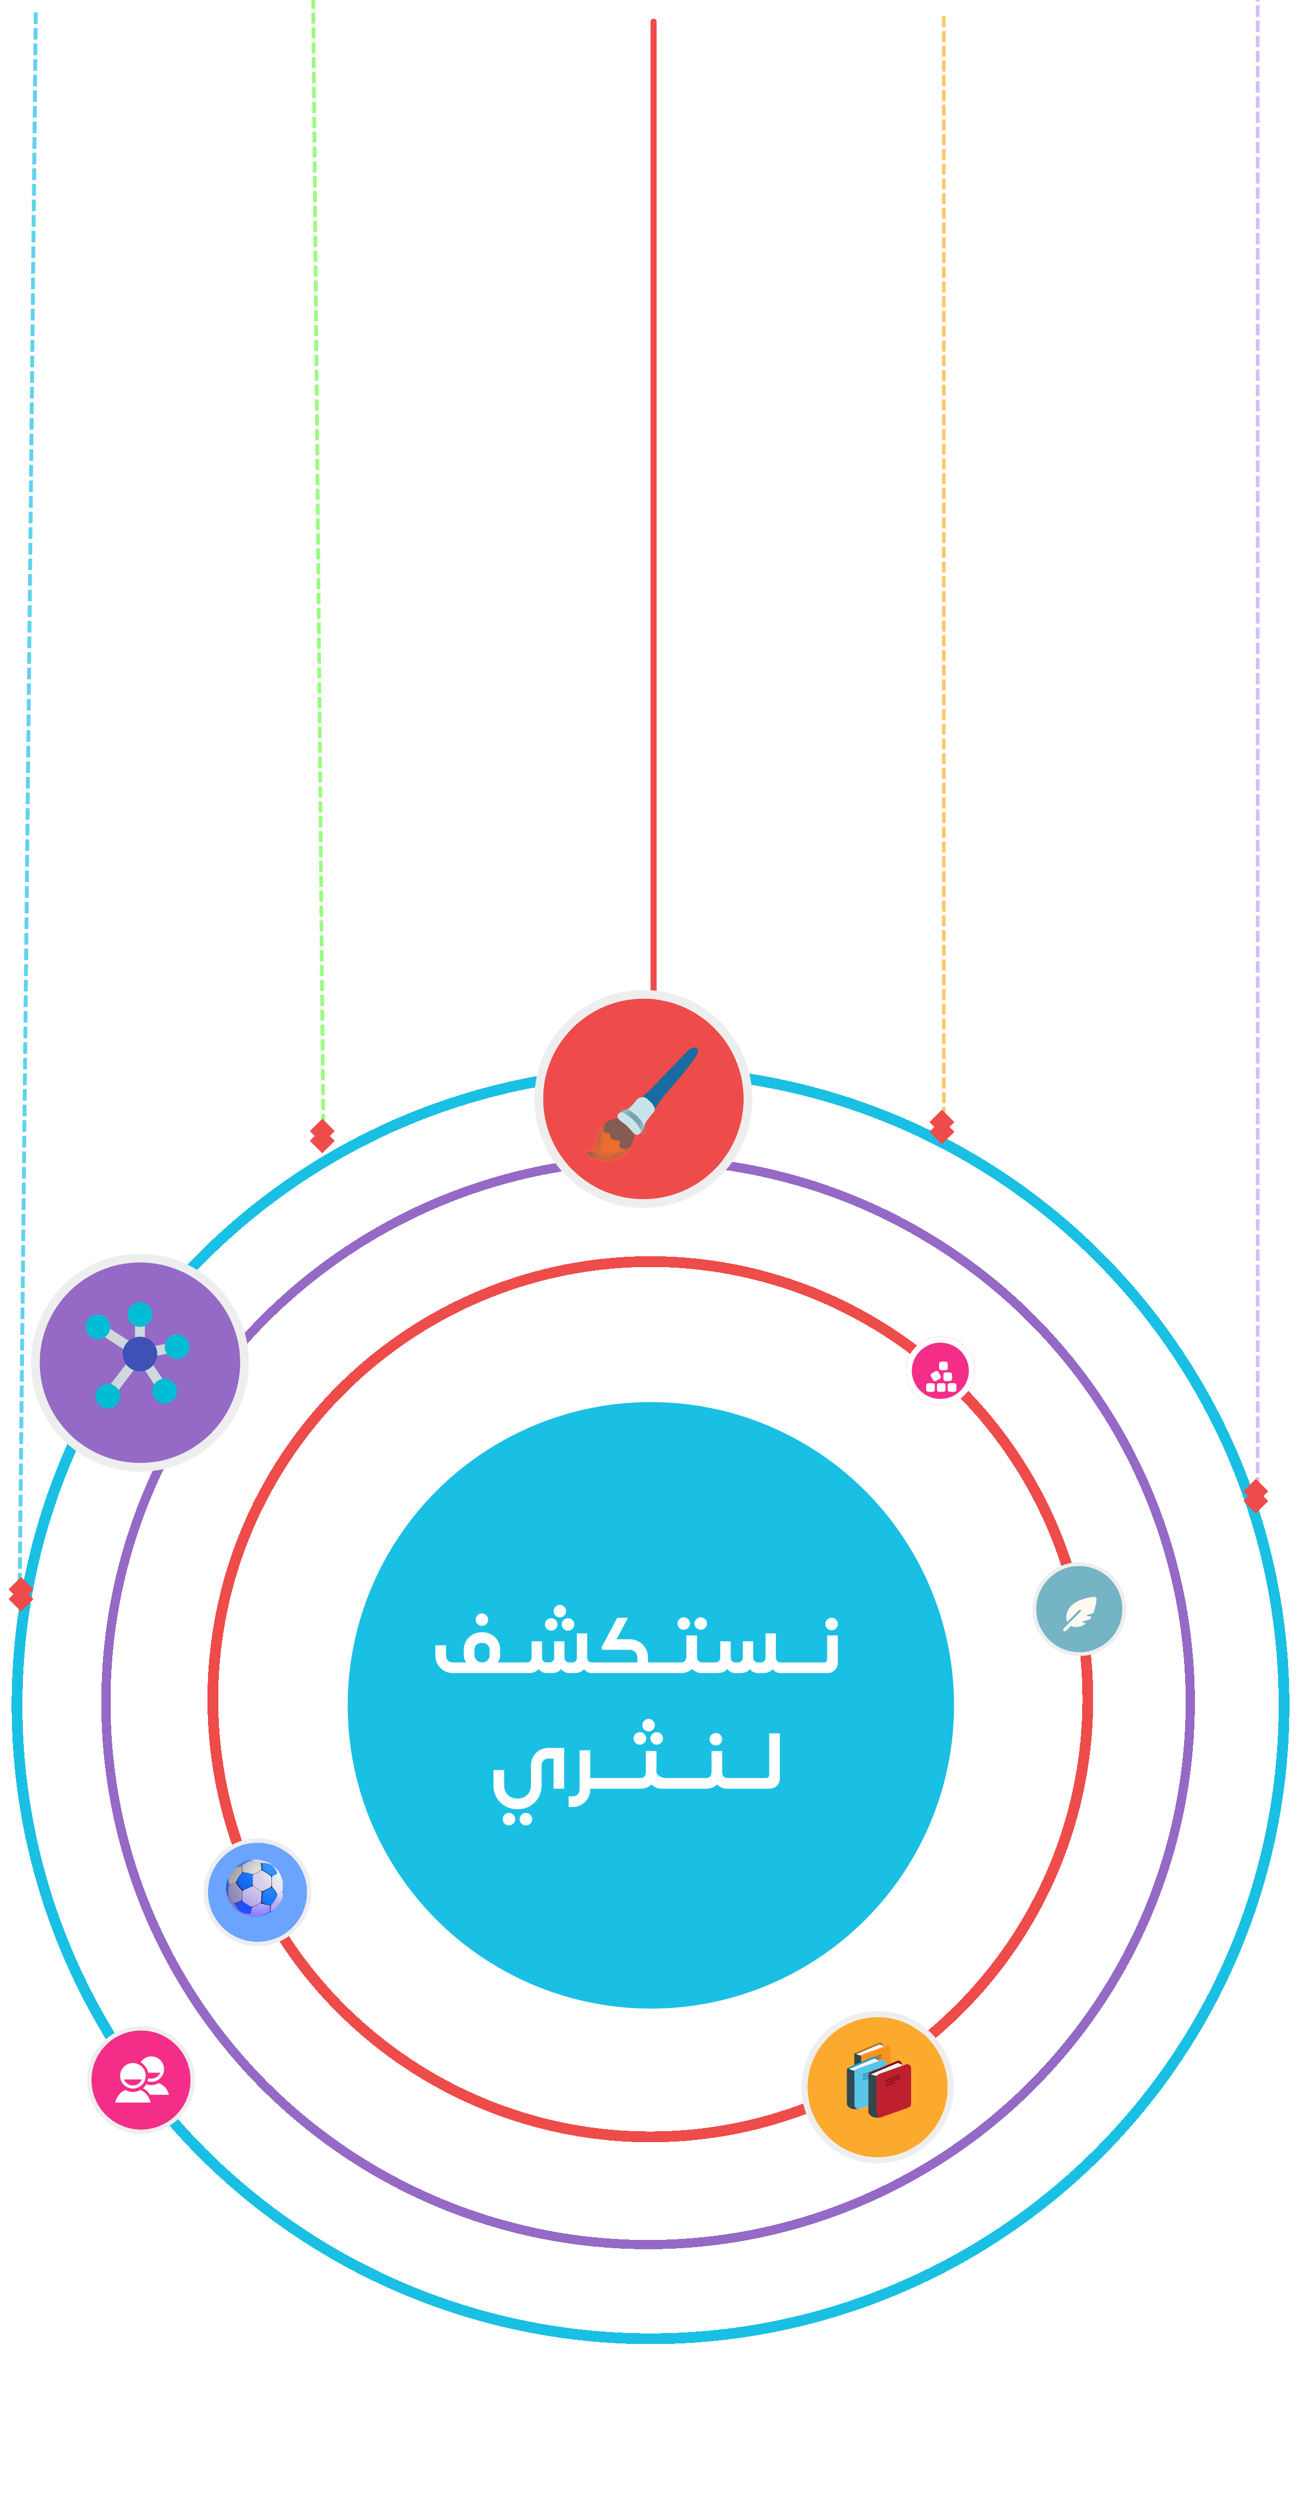 <svg width="180" height="346" viewBox="0 0 180 346" fill="none" xmlns="http://www.w3.org/2000/svg">
<g filter="url(#filter0_d_1_230654)">
<path d="M90.075 2.158C90.075 1.926 90.263 1.738 90.495 1.738C90.727 1.738 90.915 1.926 90.915 2.158V143.825C90.915 144.057 90.727 144.245 90.495 144.245C90.263 144.245 90.075 144.057 90.075 143.825V2.158Z" fill="#EE4C4A"/>
</g>
<g filter="url(#filter1_d_1_230654)">
<circle cx="90.12" cy="235.445" r="41.977" fill="#1AC0E3"/>
</g>
<g filter="url(#filter2_d_1_230654)">
<circle cx="90.045" cy="234.599" r="60.575" stroke="#EE4C4A" stroke-width="1.493" shape-rendering="crispEdges"/>
</g>
<g filter="url(#filter3_d_1_230654)">
<circle cx="90.075" cy="235.402" r="87.718" stroke="#1AC0E3" stroke-width="1.493" shape-rendering="crispEdges"/>
</g>
<g filter="url(#filter4_d_1_230654)">
<circle cx="89.734" cy="235.014" r="75.07" stroke="#956AC6" stroke-width="1.278" shape-rendering="crispEdges"/>
</g>
<path d="M62.715 230.104H64.552C64.449 229.957 64.365 229.796 64.299 229.62C64.24 229.444 64.211 229.257 64.211 229.059V228.432C64.211 227.963 64.317 227.537 64.53 227.156C64.75 226.775 65.051 226.474 65.432 226.254C65.821 226.034 66.257 225.924 66.741 225.924C67.232 225.924 67.669 226.034 68.05 226.254C68.431 226.467 68.728 226.764 68.941 227.145C69.154 227.526 69.26 227.955 69.26 228.432V229.059C69.26 229.264 69.231 229.455 69.172 229.631C69.113 229.807 69.033 229.965 68.93 230.104H70.426V231.578H62.715V230.104ZM66.763 230.104C67.071 230.104 67.32 230.005 67.511 229.807C67.702 229.609 67.797 229.36 67.797 229.059V228.432C67.797 228.117 67.702 227.867 67.511 227.684C67.328 227.493 67.075 227.398 66.752 227.398C66.415 227.398 66.151 227.49 65.96 227.673C65.777 227.856 65.685 228.109 65.685 228.432V229.059C65.685 229.25 65.736 229.426 65.839 229.587C65.942 229.748 66.074 229.877 66.235 229.972C66.404 230.06 66.58 230.104 66.763 230.104ZM62.737 231.578C62.275 231.578 61.857 231.472 61.483 231.259C61.109 231.039 60.816 230.746 60.603 230.379C60.39 230.005 60.284 229.587 60.284 229.125V227.728H61.758V229.125C61.758 229.418 61.846 229.657 62.022 229.84C62.205 230.016 62.444 230.104 62.737 230.104V231.578ZM66.73 225.044C66.488 225.044 66.283 224.96 66.114 224.791C65.945 224.622 65.861 224.417 65.861 224.175C65.861 223.948 65.945 223.75 66.114 223.581C66.283 223.405 66.488 223.317 66.73 223.317C66.965 223.317 67.166 223.405 67.335 223.581C67.504 223.75 67.588 223.948 67.588 224.175C67.588 224.417 67.504 224.622 67.335 224.791C67.166 224.96 66.965 225.044 66.73 225.044ZM72.748 230.104V231.578H70.261V230.104H72.748ZM72.627 230.104H72.858C73.108 230.104 73.295 230.045 73.419 229.928C73.544 229.803 73.606 229.631 73.606 229.411V227.178H75.047L75.058 229.411C75.058 229.638 75.117 229.811 75.234 229.928C75.352 230.045 75.513 230.104 75.718 230.104H76.059C76.265 230.104 76.426 230.042 76.543 229.917C76.668 229.792 76.73 229.624 76.73 229.411V227.178H78.16V229.411C78.16 229.624 78.223 229.792 78.347 229.917C78.472 230.042 78.641 230.104 78.853 230.104H79.205C79.418 230.104 79.583 230.042 79.7 229.917C79.818 229.792 79.876 229.624 79.876 229.411V226.078H81.306V229.411C81.306 229.631 81.369 229.803 81.493 229.928C81.618 230.045 81.79 230.104 82.01 230.104V231.578C81.776 231.585 81.556 231.541 81.35 231.446C81.152 231.343 80.991 231.204 80.866 231.028C80.705 231.211 80.511 231.351 80.283 231.446C80.063 231.534 79.803 231.578 79.502 231.578H78.831C78.589 231.578 78.369 231.527 78.171 231.424C77.973 231.314 77.816 231.178 77.698 231.017C77.559 231.208 77.376 231.351 77.148 231.446C76.928 231.534 76.661 231.578 76.345 231.578H75.729C75.48 231.578 75.253 231.527 75.047 231.424C74.842 231.314 74.684 231.175 74.574 231.006C74.435 231.197 74.244 231.34 74.002 231.435C73.76 231.53 73.419 231.578 72.979 231.578H72.858H72.627V230.104ZM82.637 230.104V231.578H81.999V230.104H82.637ZM71.989 231.347V230.335L72.627 230.104V231.578L71.989 231.347ZM76.323 225.704C76.089 225.704 75.883 225.62 75.707 225.451C75.539 225.275 75.454 225.07 75.454 224.835C75.454 224.6 75.539 224.399 75.707 224.23C75.883 224.061 76.089 223.977 76.323 223.977C76.558 223.977 76.76 224.061 76.928 224.23C77.104 224.399 77.192 224.6 77.192 224.835C77.192 225.07 77.104 225.275 76.928 225.451C76.76 225.62 76.558 225.704 76.323 225.704ZM78.644 225.704C78.41 225.704 78.204 225.62 78.028 225.451C77.86 225.275 77.775 225.07 77.775 224.835C77.775 224.6 77.86 224.399 78.028 224.23C78.204 224.061 78.41 223.977 78.644 223.977C78.886 223.977 79.092 224.061 79.26 224.23C79.429 224.399 79.513 224.6 79.513 224.835C79.513 225.07 79.429 225.275 79.26 225.451C79.092 225.62 78.886 225.704 78.644 225.704ZM77.522 223.867C77.288 223.867 77.082 223.783 76.906 223.614C76.738 223.445 76.653 223.24 76.653 222.998C76.653 222.771 76.738 222.573 76.906 222.404C77.082 222.228 77.288 222.14 77.522 222.14C77.757 222.14 77.959 222.228 78.127 222.404C78.303 222.573 78.391 222.771 78.391 222.998C78.391 223.24 78.303 223.445 78.127 223.614C77.959 223.783 77.757 223.867 77.522 223.867ZM91.055 230.104V231.578H82.453L81.815 231.347V230.335L82.453 230.104H88.25V229.444C88.25 229.231 88.202 229.044 88.107 228.883C88.019 228.714 87.89 228.586 87.722 228.498C87.56 228.403 87.373 228.355 87.161 228.355H83.421L83.256 228.091L85.456 223.922H86.941L85.379 226.892H87.161C87.637 226.892 88.07 227.006 88.459 227.233C88.855 227.453 89.163 227.757 89.383 228.146C89.61 228.535 89.724 228.967 89.724 229.444V230.104H91.055ZM93.276 230.104V231.578H90.79V230.104H93.276ZM94.223 230.104C94.531 230.104 94.743 230.027 94.861 229.873C94.978 229.712 95.037 229.492 95.037 229.213V226.364H96.511V228.619C96.511 229.374 96.349 230.056 96.027 230.665C95.704 231.274 95.095 231.578 94.201 231.578H93.112V230.104H94.223ZM97.127 231.578C96.753 231.578 96.404 231.461 96.082 231.226C95.766 230.991 95.513 230.698 95.323 230.346C95.139 229.994 95.048 229.649 95.048 229.312L95.026 226.364H96.5V229.213C96.5 229.484 96.558 229.701 96.676 229.862C96.8 230.023 97.017 230.104 97.325 230.104H98.854V231.578H97.127ZM93.112 230.104V231.578L92.474 231.347V230.346L93.112 230.104ZM94.674 225.583C94.439 225.583 94.234 225.499 94.058 225.33C93.889 225.154 93.805 224.949 93.805 224.714C93.805 224.479 93.889 224.278 94.058 224.109C94.234 223.94 94.439 223.856 94.674 223.856C94.908 223.856 95.11 223.94 95.279 224.109C95.455 224.278 95.543 224.479 95.543 224.714C95.543 224.949 95.455 225.154 95.279 225.33C95.11 225.499 94.908 225.583 94.674 225.583ZM97.028 225.583C96.786 225.583 96.58 225.499 96.412 225.33C96.243 225.154 96.159 224.949 96.159 224.714C96.159 224.479 96.243 224.278 96.412 224.109C96.58 223.94 96.786 223.856 97.028 223.856C97.262 223.856 97.464 223.94 97.633 224.109C97.801 224.278 97.886 224.479 97.886 224.714C97.886 224.949 97.801 225.154 97.633 225.33C97.464 225.499 97.262 225.583 97.028 225.583ZM98.752 230.104H98.983C99.233 230.104 99.42 230.045 99.544 229.928C99.669 229.803 99.731 229.631 99.731 229.411V227.178H101.172L101.183 229.411C101.183 229.638 101.242 229.811 101.359 229.928C101.477 230.045 101.638 230.104 101.843 230.104H102.184C102.39 230.104 102.551 230.042 102.668 229.917C102.793 229.792 102.855 229.624 102.855 229.411V227.178H104.285V229.411C104.285 229.624 104.348 229.792 104.472 229.917C104.597 230.042 104.766 230.104 104.978 230.104H105.33C105.543 230.104 105.708 230.042 105.825 229.917C105.943 229.792 106.001 229.624 106.001 229.411V226.078H107.431V229.411C107.431 229.631 107.494 229.803 107.618 229.928C107.743 230.045 107.915 230.104 108.135 230.104V231.578C107.901 231.585 107.681 231.541 107.475 231.446C107.277 231.343 107.116 231.204 106.991 231.028C106.83 231.211 106.636 231.351 106.408 231.446C106.188 231.534 105.928 231.578 105.627 231.578H104.956C104.714 231.578 104.494 231.527 104.296 231.424C104.098 231.314 103.941 231.178 103.823 231.017C103.684 231.208 103.501 231.351 103.273 231.446C103.053 231.534 102.786 231.578 102.47 231.578H101.854C101.605 231.578 101.378 231.527 101.172 231.424C100.967 231.314 100.809 231.175 100.699 231.006C100.56 231.197 100.369 231.34 100.127 231.435C99.885 231.53 99.544 231.578 99.104 231.578H98.983H98.752V230.104ZM108.762 230.104V231.578H108.124V230.104H108.762ZM98.114 231.347V230.335L98.752 230.104V231.578L98.114 231.347ZM111.119 230.104V231.578H108.633V230.104H111.119ZM113.374 230.104V231.578H110.888V230.104H113.374ZM115.146 225.649C114.912 225.649 114.706 225.565 114.53 225.396C114.362 225.22 114.277 225.015 114.277 224.78C114.277 224.553 114.362 224.355 114.53 224.186C114.706 224.01 114.912 223.922 115.146 223.922C115.381 223.922 115.583 224.01 115.751 224.186C115.927 224.355 116.015 224.553 116.015 224.78C116.015 225.015 115.927 225.22 115.751 225.396C115.583 225.565 115.381 225.649 115.146 225.649ZM113.078 230.104H114.101C114.211 230.104 114.31 230.067 114.398 229.994C114.486 229.913 114.53 229.792 114.53 229.631V226.364H116.004V230.17C116.004 230.427 115.938 230.665 115.806 230.885C115.682 231.098 115.513 231.266 115.3 231.391C115.088 231.516 114.853 231.578 114.596 231.578H113.078V230.104ZM73.519 246.632V244.366C73.519 243.911 73.626 243.501 73.838 243.134C74.051 242.76 74.341 242.467 74.707 242.254C75.081 242.041 75.496 241.935 75.95 241.935H78.117V247.578H76.643V243.409H75.95C75.76 243.409 75.591 243.449 75.444 243.53C75.305 243.611 75.195 243.724 75.114 243.871C75.034 244.018 74.993 244.183 74.993 244.366V246.632H73.519ZM69.801 245.004V247.116C69.801 247.475 69.878 247.791 70.032 248.062C70.186 248.341 70.399 248.557 70.67 248.711C70.949 248.865 71.268 248.942 71.627 248.942H71.693C72.053 248.942 72.368 248.865 72.639 248.711C72.918 248.557 73.134 248.341 73.288 248.062C73.442 247.791 73.519 247.475 73.519 247.116V245.125H74.993V247.116C74.993 247.739 74.847 248.3 74.553 248.799C74.267 249.305 73.871 249.701 73.365 249.987C72.867 250.273 72.309 250.416 71.693 250.416H71.627C71.004 250.416 70.439 250.273 69.933 249.987C69.435 249.701 69.042 249.305 68.756 248.799C68.47 248.3 68.327 247.739 68.327 247.116V245.004H69.801ZM70.472 252.66C70.238 252.66 70.032 252.572 69.856 252.396C69.688 252.227 69.603 252.026 69.603 251.791C69.603 251.564 69.688 251.362 69.856 251.186C70.032 251.017 70.238 250.933 70.472 250.933C70.707 250.933 70.909 251.017 71.077 251.186C71.253 251.362 71.341 251.564 71.341 251.791C71.341 252.026 71.253 252.227 71.077 252.396C70.909 252.572 70.707 252.66 70.472 252.66ZM72.815 252.66C72.581 252.66 72.375 252.572 72.199 252.396C72.031 252.227 71.946 252.026 71.946 251.791C71.946 251.564 72.031 251.362 72.199 251.186C72.375 251.017 72.581 250.933 72.815 250.933C73.057 250.933 73.263 251.017 73.431 251.186C73.6 251.362 73.684 251.564 73.684 251.791C73.684 252.026 73.6 252.227 73.431 252.396C73.263 252.572 73.057 252.66 72.815 252.66ZM82.662 246.104V247.578H81.683V246.104H82.662ZM78.735 248.634H79.274C79.464 248.634 79.633 248.594 79.78 248.513C79.934 248.432 80.051 248.315 80.132 248.161C80.212 248.014 80.253 247.842 80.253 247.644V242.265H81.727V247.644C81.727 248.106 81.617 248.524 81.397 248.898C81.184 249.272 80.891 249.565 80.517 249.778C80.15 249.998 79.736 250.108 79.274 250.108H78.735V248.634ZM84.924 246.104V247.578H82.438V246.104H84.924ZM87.18 246.104V247.578H84.694V246.104H87.18ZM88.61 246.104C88.926 246.104 89.138 246.027 89.248 245.873C89.366 245.712 89.424 245.492 89.424 245.213V242.364H90.898V244.619C90.898 245.374 90.737 246.056 90.414 246.665C90.099 247.274 89.494 247.578 88.599 247.578H87.015V246.104H88.61ZM91.514 247.578C91.148 247.578 90.803 247.461 90.48 247.226C90.165 246.991 89.912 246.698 89.721 246.346C89.538 245.994 89.443 245.649 89.435 245.312L89.413 242.364H90.887V245.213C90.887 245.367 90.95 245.514 91.074 245.653C91.206 245.785 91.375 245.895 91.58 245.983C91.786 246.064 91.998 246.104 92.218 246.104H93.021V247.578H91.514ZM87.015 246.104V247.578L86.377 247.347V246.346L87.015 246.104ZM88.599 241.484C88.365 241.484 88.159 241.4 87.983 241.231C87.815 241.055 87.73 240.85 87.73 240.615C87.73 240.38 87.815 240.179 87.983 240.01C88.159 239.841 88.365 239.757 88.599 239.757C88.841 239.757 89.047 239.841 89.215 240.01C89.384 240.179 89.468 240.38 89.468 240.615C89.468 240.85 89.384 241.055 89.215 241.231C89.047 241.4 88.841 241.484 88.599 241.484ZM90.931 241.484C90.697 241.484 90.491 241.4 90.315 241.231C90.147 241.055 90.062 240.85 90.062 240.615C90.062 240.38 90.147 240.179 90.315 240.01C90.491 239.841 90.697 239.757 90.931 239.757C91.166 239.757 91.368 239.841 91.536 240.01C91.712 240.179 91.8 240.38 91.8 240.615C91.8 240.85 91.712 241.055 91.536 241.231C91.368 241.4 91.166 241.484 90.931 241.484ZM89.809 239.647C89.567 239.647 89.362 239.563 89.193 239.394C89.025 239.225 88.94 239.02 88.94 238.778C88.94 238.551 89.025 238.353 89.193 238.184C89.362 238.008 89.567 237.92 89.809 237.92C90.044 237.92 90.246 238.008 90.414 238.184C90.583 238.353 90.667 238.551 90.667 238.778C90.667 239.02 90.583 239.225 90.414 239.394C90.246 239.563 90.044 239.647 89.809 239.647ZM95.301 246.104V247.578H92.815V246.104H95.301ZM97.556 246.104V247.578H95.07V246.104H97.556ZM97.711 246.104C98.019 246.104 98.232 246.027 98.349 245.873C98.467 245.712 98.525 245.492 98.525 245.213V242.364H99.999V244.619C99.999 245.374 99.838 246.056 99.515 246.665C99.193 247.274 98.584 247.578 97.689 247.578H97.392V246.104H97.711ZM100.615 247.578C100.241 247.578 99.893 247.461 99.57 247.226C99.255 246.991 99.002 246.698 98.811 246.346C98.628 245.994 98.536 245.649 98.536 245.312L98.514 242.364H99.988V245.213C99.988 245.484 100.047 245.701 100.164 245.862C100.289 246.023 100.505 246.104 100.813 246.104H101.154V247.578H100.615ZM97.392 246.104V247.578L96.754 247.347V246.346L97.392 246.104ZM99.119 241.594C98.885 241.594 98.679 241.51 98.503 241.341C98.335 241.172 98.25 240.967 98.25 240.725C98.25 240.498 98.335 240.3 98.503 240.131C98.679 239.955 98.885 239.867 99.119 239.867C99.361 239.867 99.567 239.955 99.735 240.131C99.904 240.3 99.988 240.498 99.988 240.725C99.988 240.967 99.904 241.172 99.735 241.341C99.567 241.51 99.361 241.594 99.119 241.594ZM103.411 246.104V247.578H100.925V246.104H103.411ZM105.667 246.104V247.578H103.181V246.104H105.667ZM105.536 246.104H106.075C106.185 246.104 106.284 246.067 106.372 245.994C106.46 245.913 106.504 245.792 106.504 245.631V239.922H107.978V246.17C107.978 246.427 107.915 246.665 107.791 246.885C107.666 247.098 107.494 247.266 107.274 247.391C107.061 247.516 106.826 247.578 106.57 247.578H105.536V246.104ZM104.898 247.347V246.335L105.536 246.104V247.578L104.898 247.347Z" fill="white"/>
<g filter="url(#filter5_d_1_230654)">
<ellipse cx="130.201" cy="189.422" rx="4.779" ry="4.727" fill="#F42E88"/>
<path d="M130.201 185.11C132.615 185.11 134.564 187.045 134.564 189.422C134.564 191.799 132.615 193.733 130.201 193.733C127.787 193.733 125.838 191.798 125.838 189.422C125.838 187.045 127.787 185.11 130.201 185.11Z" stroke="white" stroke-width="0.831"/>
</g>
<g clip-path="url(#clip0_1_230654)" filter="url(#filter6_d_1_230654)">
<path d="M130.029 187.568V188.166C130.029 188.331 130.163 188.464 130.328 188.464H130.925C131.09 188.464 131.224 188.331 131.224 188.166V187.568C131.224 187.403 131.09 187.27 130.925 187.27H130.328C130.163 187.27 130.029 187.403 130.029 187.568ZM129.009 188.903C128.866 188.985 128.818 189.168 128.9 189.311L129.199 189.828C129.281 189.971 129.464 190.019 129.606 189.937L130.124 189.638C130.266 189.556 130.315 189.373 130.233 189.23L129.934 188.713C129.852 188.571 129.669 188.522 129.526 188.604L129.009 188.903ZM130.925 188.763C130.76 188.763 130.627 188.896 130.627 189.061V189.659C130.627 189.824 130.76 189.957 130.925 189.957H131.523C131.688 189.957 131.821 189.824 131.821 189.659V189.061C131.821 188.896 131.688 188.763 131.523 188.763H130.925ZM131.523 190.256C131.357 190.256 131.224 190.39 131.224 190.555V191.152C131.224 191.317 131.357 191.451 131.523 191.451H132.12C132.285 191.451 132.419 191.317 132.419 191.152V190.555C132.419 190.39 132.285 190.256 132.12 190.256H131.523ZM129.731 190.555V191.152C129.731 191.317 129.864 191.451 130.029 191.451H130.627C130.792 191.451 130.925 191.317 130.925 191.152V190.555C130.925 190.39 130.792 190.256 130.627 190.256H130.029C129.864 190.256 129.731 190.39 129.731 190.555ZM128.536 190.256C128.371 190.256 128.237 190.39 128.237 190.555V191.152C128.237 191.317 128.371 191.451 128.536 191.451H129.133C129.298 191.451 129.432 191.317 129.432 191.152V190.555C129.432 190.39 129.298 190.256 129.133 190.256H128.536Z" fill="white"/>
</g>
<g filter="url(#filter7_d_1_230654)">
<circle cx="89.083" cy="150.911" r="13.887" fill="#EE4C4A"/>
<circle cx="89.083" cy="150.911" r="14.485" stroke="#EEEEEE" stroke-width="1.195"/>
</g>
<g filter="url(#filter8_d_1_230654)">
<circle cx="19.377" cy="187.419" r="13.887" fill="#956AC6"/>
<circle cx="19.377" cy="187.419" r="14.485" stroke="#EEEEEE" stroke-width="1.195"/>
</g>
<g filter="url(#filter9_d_1_230654)">
<circle cx="19.525" cy="287.314" r="6.869" fill="#F42E88"/>
<circle cx="19.525" cy="287.314" r="7.165" stroke="#EEEEEE" stroke-width="0.591"/>
</g>
<g filter="url(#filter10_d_1_230654)">
<circle cx="35.655" cy="261.326" r="6.869" fill="#6BA4FF"/>
<circle cx="35.655" cy="261.326" r="7.165" stroke="#EEEEEE" stroke-width="0.591"/>
</g>
<g filter="url(#filter11_d_1_230654)">
<circle cx="149.442" cy="222.208" r="5.973" fill="#75B4C5"/>
<circle cx="149.442" cy="222.208" r="6.23" stroke="#EEEEEE" stroke-width="0.514"/>
</g>
<g filter="url(#filter12_d_1_230654)">
<circle cx="121.518" cy="288.062" r="9.706" fill="#FCAA2D"/>
<circle cx="121.518" cy="288.062" r="10.124" stroke="#EEEEEE" stroke-width="0.835"/>
</g>
<g filter="url(#filter13_d_1_230654)">
<path d="M86.13 153.078C85.321 152.903 84.392 153.123 83.745 153.717C83.073 154.332 82.929 155.245 82.757 156.095C82.662 156.557 82.626 157.218 82.225 157.533C82.044 157.676 81.877 157.683 81.666 157.673C81.584 157.669 81.202 157.538 81.311 157.79C81.517 158.27 82.547 158.561 82.992 158.661C84.189 158.928 85.473 158.602 86.426 157.839C86.525 157.758 86.621 157.673 86.712 157.585C87.449 156.87 88.001 155.773 87.79 154.733C87.6 153.794 86.921 153.248 86.13 153.078Z" fill="#855C52"/>
<mask id="mask0_1_230654" style="mask-type:luminance" maskUnits="userSpaceOnUse" x="81" y="153" width="7" height="6">
<path d="M86.124 153.07C85.316 152.895 84.387 153.115 83.74 153.709C83.067 154.324 82.924 155.237 82.752 156.087C82.657 156.549 82.621 157.21 82.219 157.526C82.038 157.668 81.871 157.676 81.661 157.665C81.579 157.662 81.197 157.531 81.305 157.782C81.512 158.262 82.541 158.553 82.987 158.654C84.184 158.92 85.467 158.594 86.421 157.831C86.52 157.75 86.616 157.665 86.707 157.577C87.444 156.862 87.995 155.765 87.785 154.725C87.595 153.786 86.916 153.241 86.124 153.07Z" fill="white"/>
</mask>
<g mask="url(#mask0_1_230654)">
<path d="M84.463 155.241C84.474 155.283 84.481 155.335 84.478 155.4C84.461 155.792 84.738 155.928 85.086 155.989C85.439 156.051 85.892 156.051 85.809 156.523C85.772 156.726 85.648 156.859 85.831 157.018C86.104 157.258 86.697 157.317 87.028 157.175C87.232 157.086 87.509 157.024 87.333 157.346C87.232 157.532 87.068 157.691 86.938 157.86C86.796 158.045 86.633 158.185 86.444 158.321C86.305 158.422 86.2 158.551 86.046 158.631C85.653 158.833 85.189 158.836 84.761 158.897C84.189 158.979 83.617 159.204 83.066 158.939C82.484 158.66 81.802 158.612 81.234 158.307C80.954 158.157 80.8 157.942 80.901 157.631C80.989 157.362 81.197 157.293 81.457 157.281C81.751 157.269 81.996 157.233 82.177 156.973C82.332 156.753 82.316 156.39 82.344 156.134C82.381 155.785 82.408 155.412 82.556 155.088C82.679 154.821 82.811 154.556 82.978 154.312C83.056 154.198 83.142 154.057 83.251 153.969C83.421 153.833 83.605 153.79 83.809 153.738C83.843 153.903 83.672 154.122 83.623 154.273C83.54 154.533 83.498 154.819 83.749 154.974C83.992 155.123 84.382 154.951 84.463 155.241Z" fill="#ED6C30"/>
</g>
<path d="M89.092 149.889C90.189 149 91.865 147.054 92.885 146.074C93.512 145.473 94.105 144.826 94.699 144.2C95.075 143.804 95.642 143.09 96.271 143.213C96.38 143.235 96.471 143.298 96.548 143.376C96.719 143.55 96.658 143.881 96.558 144.077C96.158 144.861 95.538 145.571 95.002 146.266C94.796 146.533 94.591 146.798 94.377 147.058C93.753 147.82 92.327 149.377 91.737 150.166C91.507 150.474 91.287 150.787 91.079 151.109C90.949 151.308 90.776 151.467 90.68 151.684C90.582 151.905 90.171 151.162 90.15 151.106C90.066 150.886 89.975 150.763 89.775 150.654C89.631 150.577 88.832 150.316 88.943 150.067C88.972 150.001 89.027 149.942 89.092 149.889Z" fill="#196CA2"/>
<path d="M90.581 151.431C90.425 151.101 90.215 150.845 89.98 150.639C89.92 150.585 89.86 150.534 89.806 150.48C89.441 150.122 89.096 149.989 88.785 150.077C88.32 150.208 88.181 150.412 87.859 150.806C87.772 150.913 87.691 151.012 87.618 151.092C87.03 151.73 87.009 151.682 86.128 152.075L86.053 152.106C85.854 152.189 85.582 152.303 85.513 152.584C85.484 152.705 85.486 152.892 85.666 153.107C85.862 153.341 86.094 153.504 86.318 153.662C86.399 153.719 86.478 153.775 86.556 153.836C86.812 154.032 87.034 154.273 87.269 154.527L87.407 154.677C87.444 154.716 87.478 154.765 87.516 154.813C87.621 154.953 87.751 155.128 87.944 155.22C88.01 155.252 88.068 155.272 88.125 155.282C88.343 155.32 88.478 155.205 88.548 155.142L88.578 155.118C88.861 154.883 89.083 154.426 89.209 154.104C89.288 153.898 89.282 153.847 89.337 153.719C89.485 153.381 89.721 153.127 89.851 152.949C90.107 152.596 90.211 152.464 90.31 152.374C90.603 152.104 90.75 151.794 90.581 151.431Z" fill="#C7E4EA"/>
<mask id="mask1_1_230654" style="mask-type:luminance" maskUnits="userSpaceOnUse" x="85" y="150" width="6" height="6">
<path d="M90.585 151.466C90.429 151.136 90.219 150.881 89.984 150.674C89.924 150.62 89.864 150.569 89.81 150.515C89.445 150.157 89.1 150.025 88.789 150.112C88.324 150.243 88.185 150.447 87.863 150.841C87.776 150.949 87.695 151.047 87.622 151.127C87.034 151.765 87.013 151.717 86.132 152.11L86.057 152.141C85.858 152.224 85.586 152.338 85.517 152.619C85.487 152.74 85.49 152.927 85.67 153.142C85.866 153.377 86.098 153.54 86.322 153.697C86.403 153.754 86.482 153.81 86.56 153.871C86.816 154.067 87.038 154.308 87.272 154.562L87.411 154.713C87.448 154.751 87.482 154.8 87.52 154.849C87.625 154.988 87.755 155.163 87.948 155.255C88.014 155.287 88.072 155.307 88.129 155.317C88.347 155.355 88.481 155.24 88.552 155.177L88.582 155.153C88.865 154.918 89.087 154.461 89.213 154.139C89.292 153.934 89.286 153.882 89.341 153.754C89.489 153.416 89.725 153.162 89.855 152.984C90.111 152.631 90.215 152.499 90.314 152.409C90.606 152.14 90.754 151.829 90.585 151.466Z" fill="white"/>
</mask>
<g mask="url(#mask1_1_230654)">
<path d="M89.083 155.3C88.967 155.279 88.863 155.203 88.811 155.088C88.748 154.945 88.718 154.812 88.691 154.691C88.667 154.583 88.648 154.49 88.605 154.412C88.223 153.688 87.701 153.141 86.805 152.525C86.537 152.34 86.284 152.227 86.058 152.188C86.01 152.179 85.965 152.162 85.924 152.136C85.883 152.11 85.848 152.076 85.82 152.037C85.792 151.997 85.772 151.952 85.762 151.905C85.752 151.858 85.751 151.809 85.759 151.762C85.794 151.561 85.985 151.428 86.186 151.463C86.516 151.52 86.865 151.674 87.222 151.918C87.92 152.398 88.709 153.029 89.259 154.069C89.346 154.236 89.382 154.395 89.411 154.535C89.433 154.631 89.451 154.714 89.484 154.788C89.568 154.972 89.484 155.19 89.3 155.274C89.227 155.305 89.153 155.312 89.083 155.3Z" fill="#78A3AD"/>
</g>
</g>
<g clip-path="url(#clip1_1_230654)">
<path d="M24.648 187.071L24.374 185.702L20.062 186.592V181.938H18.694V186.147L13.937 183.067L13.184 184.23L18.386 187.584L14.382 192.82L15.477 193.641L19.344 188.576L22.218 192.922L23.382 192.17L20.507 187.892L24.648 187.071Z" fill="#CFD8DC"/>
<path d="M19.378 189.807C20.701 189.807 21.773 188.734 21.773 187.411C21.773 186.088 20.701 185.016 19.378 185.016C18.055 185.016 16.982 186.088 16.982 187.411C16.982 188.734 18.055 189.807 19.378 189.807Z" fill="#3F51B5"/>
<path d="M19.381 183.653C20.326 183.653 21.091 182.887 21.091 181.942C21.091 180.997 20.326 180.23 19.381 180.23C18.436 180.23 17.669 180.997 17.669 181.942C17.669 182.887 18.436 183.653 19.381 183.653Z" fill="#00BCD4"/>
<path d="M24.513 188.106C25.458 188.106 26.224 187.34 26.224 186.395C26.224 185.45 25.458 184.684 24.513 184.684C23.568 184.684 22.802 185.45 22.802 186.395C22.802 187.34 23.568 188.106 24.513 188.106Z" fill="#00BCD4"/>
<path d="M13.562 185.364C14.507 185.364 15.273 184.597 15.273 183.652C15.273 182.707 14.507 181.941 13.562 181.941C12.617 181.941 11.851 182.707 11.851 183.652C11.851 184.597 12.617 185.364 13.562 185.364Z" fill="#00BCD4"/>
<path d="M14.931 194.949C15.876 194.949 16.642 194.183 16.642 193.238C16.642 192.293 15.876 191.527 14.931 191.527C13.986 191.527 13.22 192.293 13.22 193.238C13.22 194.183 13.986 194.949 14.931 194.949Z" fill="#00BCD4"/>
<path d="M22.801 194.254C23.746 194.254 24.512 193.488 24.512 192.543C24.512 191.598 23.746 190.832 22.801 190.832C21.856 190.832 21.09 191.598 21.09 192.543C21.09 193.488 21.856 194.254 22.801 194.254Z" fill="#00BCD4"/>
</g>
<g clip-path="url(#clip2_1_230654)">
<path d="M118.306 288.877C118.306 288.877 118.505 289.646 119.756 289.449L119.969 288.934L119.609 288.543L118.613 288.215L118.306 288.877Z" fill="#34484C"/>
<path d="M122.291 287.444C122.291 287.716 122.151 287.788 121.797 287.938L118.778 289.213C118.713 289.213 118.649 289.2 118.589 289.175C118.529 289.15 118.474 289.114 118.429 289.068C118.383 289.022 118.346 288.968 118.322 288.908C118.297 288.848 118.284 288.784 118.284 288.719V284.476C118.284 284.203 118.444 284.113 118.778 283.983L121.797 282.707C121.928 282.707 122.054 282.759 122.146 282.852C122.239 282.944 122.291 283.07 122.291 283.201V287.444" fill="#AD7029"/>
<path d="M118.556 289.153C118.556 289.153 119.688 289.477 119.754 289.45C119.82 289.421 119.711 288.958 119.711 288.958L119.302 288.518L118.921 288.5L118.854 288.595L118.556 289.153Z" fill="#34484C"/>
<path d="M121.727 282.992L118.376 284.399L118.534 285.301L119.032 285.351L120.697 285.083L121.731 284.541L122.493 283.498C122.327 283.199 122.082 283.015 121.727 282.992Z" fill="#F4F5F5"/>
<path d="M119.263 284.716C119.263 284.636 119.277 284.573 119.304 284.52C118.961 284.487 118.637 284.388 118.401 284.176C118.323 284.248 118.284 284.337 118.284 284.471V288.714C118.284 288.845 118.336 288.97 118.429 289.063C118.521 289.155 118.647 289.207 118.778 289.208L119.265 289.002C119.264 288.987 119.262 288.974 119.262 288.959L119.263 284.716Z" fill="#34484C"/>
<path d="M123.353 287.865C123.353 288.138 123.213 288.21 122.859 288.359L119.752 289.461C119.621 289.461 119.496 289.409 119.403 289.316C119.31 289.224 119.258 289.098 119.258 288.967V284.724C119.258 284.452 119.419 284.361 119.752 284.23L122.859 283.129C122.99 283.129 123.115 283.181 123.208 283.273C123.3 283.366 123.353 283.491 123.353 283.622V287.865Z" fill="#F79420"/>
<path d="M122.068 284.418C122.072 284.426 122.073 284.434 122.073 284.443C122.073 284.452 122.071 284.461 122.067 284.469C122.064 284.477 122.059 284.484 122.052 284.49C122.046 284.496 122.038 284.501 122.03 284.504L120.378 285.141C120.361 285.148 120.343 285.147 120.327 285.14C120.31 285.133 120.298 285.12 120.291 285.103C120.285 285.087 120.285 285.068 120.292 285.052C120.299 285.036 120.313 285.023 120.329 285.017L121.982 284.379C121.999 284.373 122.017 284.374 122.033 284.381C122.049 284.388 122.062 284.401 122.068 284.418ZM122.068 284.722C122.071 284.73 122.073 284.739 122.073 284.747C122.073 284.756 122.071 284.765 122.067 284.773C122.064 284.781 122.059 284.788 122.052 284.794C122.046 284.8 122.038 284.805 122.03 284.808L120.378 285.445C120.37 285.448 120.361 285.45 120.352 285.449C120.343 285.449 120.335 285.447 120.327 285.444C120.319 285.44 120.312 285.435 120.305 285.429C120.299 285.423 120.295 285.415 120.291 285.407C120.288 285.399 120.287 285.39 120.287 285.382C120.287 285.373 120.289 285.364 120.292 285.356C120.296 285.348 120.301 285.341 120.307 285.335C120.313 285.329 120.321 285.324 120.329 285.321L121.982 284.683C121.999 284.677 122.017 284.678 122.033 284.685C122.049 284.692 122.062 284.705 122.068 284.722M121.507 285.252C121.52 285.286 121.512 285.322 121.488 285.331L120.36 285.766C120.336 285.775 120.307 285.754 120.293 285.72C120.28 285.686 120.289 285.65 120.312 285.641L121.44 285.206C121.463 285.198 121.494 285.217 121.507 285.252Z" fill="#905A24"/>
<path d="M117.286 291.3C117.286 291.3 117.501 292.13 118.85 291.918L119.08 291.362L118.692 290.94L117.617 290.586L117.286 291.3Z" fill="#34484C"/>
<path d="M121.589 289.752C121.589 290.046 121.438 290.123 121.056 290.284L117.798 291.66C117.728 291.66 117.658 291.646 117.594 291.619C117.529 291.593 117.47 291.553 117.421 291.504C117.371 291.454 117.332 291.396 117.305 291.331C117.278 291.266 117.265 291.197 117.265 291.127V286.549C117.265 286.254 117.437 286.157 117.798 286.016L121.056 284.641C121.126 284.641 121.195 284.654 121.26 284.681C121.324 284.708 121.383 284.747 121.433 284.796C121.482 284.846 121.521 284.905 121.548 284.969C121.575 285.034 121.589 285.103 121.589 285.173V289.752Z" fill="#1EA0CD"/>
<path d="M117.556 291.594C117.556 291.594 118.778 291.945 118.848 291.915C118.92 291.884 118.803 291.385 118.803 291.385L118.361 290.909L117.95 290.891L117.878 290.993L117.556 291.594" fill="#34484C"/>
<path d="M120.978 284.961L117.364 286.48L117.533 287.453L118.071 287.507L119.867 287.217L120.984 286.632L121.805 285.507C121.626 285.185 121.362 284.985 120.979 284.961" fill="#F4F5F5"/>
<path d="M118.322 286.817C118.322 286.732 118.337 286.663 118.366 286.605C117.996 286.571 117.647 286.464 117.392 286.234C117.308 286.312 117.266 286.409 117.266 286.554V291.131C117.266 291.201 117.279 291.27 117.306 291.335C117.333 291.4 117.372 291.458 117.421 291.508C117.471 291.557 117.53 291.597 117.594 291.623C117.659 291.65 117.728 291.664 117.798 291.664L118.324 291.442C118.323 291.427 118.322 291.411 118.322 291.396V286.817H118.322Z" fill="#34484C"/>
<path d="M122.737 290.205C122.737 290.499 122.587 290.576 122.205 290.737L118.852 291.926C118.711 291.926 118.575 291.87 118.475 291.77C118.376 291.67 118.319 291.535 118.319 291.393V286.815C118.319 286.521 118.493 286.423 118.852 286.282L122.205 285.094C122.275 285.094 122.344 285.107 122.409 285.134C122.473 285.161 122.532 285.2 122.581 285.25C122.631 285.299 122.67 285.358 122.697 285.423C122.724 285.487 122.737 285.557 122.737 285.627V290.205Z" fill="#57C6E9"/>
<path d="M121.35 286.483C121.357 286.501 121.357 286.521 121.349 286.539C121.341 286.556 121.327 286.57 121.309 286.577L119.527 287.264C119.509 287.271 119.489 287.271 119.471 287.263C119.454 287.255 119.44 287.241 119.433 287.223C119.426 287.205 119.426 287.185 119.434 287.168C119.442 287.15 119.457 287.136 119.474 287.129L121.257 286.442C121.275 286.435 121.295 286.436 121.312 286.444C121.33 286.451 121.343 286.466 121.35 286.483ZM121.35 286.812C121.357 286.83 121.356 286.85 121.349 286.867C121.341 286.885 121.327 286.898 121.309 286.905L119.527 287.592C119.518 287.596 119.508 287.598 119.499 287.598C119.489 287.597 119.48 287.595 119.471 287.592C119.462 287.588 119.455 287.582 119.448 287.575C119.441 287.569 119.436 287.561 119.433 287.552C119.426 287.534 119.426 287.514 119.434 287.496C119.442 287.479 119.457 287.465 119.474 287.458L121.257 286.771C121.275 286.764 121.295 286.765 121.312 286.772C121.33 286.78 121.343 286.794 121.35 286.812ZM120.744 287.384C120.758 287.421 120.75 287.459 120.724 287.469L119.506 287.938C119.481 287.948 119.449 287.926 119.435 287.889C119.42 287.852 119.429 287.814 119.454 287.804L120.672 287.334C120.698 287.325 120.73 287.347 120.744 287.384Z" fill="#198BA9"/>
<path d="M120.264 292.412C120.264 292.412 120.498 293.309 121.955 293.079L122.204 292.479L121.784 292.024L120.623 291.641L120.264 292.412Z" fill="#34484C"/>
<path d="M124.907 290.732C124.907 291.05 124.744 291.134 124.332 291.307L120.812 292.794C120.66 292.794 120.513 292.733 120.405 292.625C120.298 292.517 120.237 292.371 120.237 292.218V287.273C120.237 286.955 120.423 286.849 120.812 286.697L124.332 285.211C124.484 285.211 124.631 285.272 124.739 285.38C124.846 285.487 124.907 285.634 124.907 285.786V290.732Z" fill="#78111F"/>
<path d="M120.561 292.742C120.561 292.742 121.88 293.12 121.957 293.087C122.034 293.055 121.908 292.516 121.908 292.516L121.431 292.001L120.987 291.98L120.908 292.092L120.561 292.742" fill="#34484C"/>
<path d="M124.253 285.559L120.348 287.199L120.531 288.251L121.112 288.308L123.051 287.996L124.258 287.364L125.145 286.148C124.951 285.801 124.666 285.585 124.252 285.559" fill="#F4F5F5"/>
<path d="M121.381 287.555C121.381 287.464 121.397 287.39 121.428 287.327C121.029 287.29 120.652 287.174 120.376 286.926C120.285 287.01 120.24 287.114 120.24 287.27V292.216C120.24 292.292 120.255 292.366 120.284 292.436C120.313 292.506 120.355 292.569 120.408 292.623C120.462 292.676 120.525 292.719 120.595 292.748C120.665 292.776 120.74 292.791 120.815 292.791L121.383 292.551C121.382 292.535 121.381 292.518 121.381 292.502V287.555Z" fill="#34484C"/>
<path d="M126.153 291.217C126.153 291.534 125.99 291.617 125.578 291.792L121.956 293.076C121.803 293.076 121.657 293.015 121.549 292.908C121.441 292.8 121.381 292.654 121.38 292.501V287.554C121.38 287.236 121.567 287.131 121.956 286.979L125.578 285.695C125.73 285.695 125.876 285.756 125.984 285.864C126.092 285.972 126.153 286.118 126.153 286.27V291.217Z" fill="#BE202E"/>
<path d="M124.65 287.21C124.654 287.219 124.656 287.229 124.656 287.24C124.656 287.25 124.653 287.26 124.649 287.269C124.645 287.279 124.639 287.287 124.632 287.294C124.624 287.301 124.615 287.307 124.606 287.311L122.68 288.053C122.67 288.057 122.66 288.058 122.65 288.058C122.64 288.058 122.63 288.056 122.62 288.052C122.611 288.048 122.603 288.042 122.595 288.035C122.588 288.027 122.583 288.019 122.579 288.009C122.575 288 122.574 287.989 122.574 287.979C122.574 287.969 122.576 287.959 122.58 287.95C122.585 287.94 122.59 287.932 122.598 287.925C122.605 287.918 122.614 287.912 122.624 287.909L124.55 287.166C124.559 287.162 124.57 287.16 124.58 287.16C124.59 287.16 124.6 287.163 124.609 287.167C124.619 287.171 124.627 287.177 124.634 287.184C124.641 287.191 124.647 287.2 124.65 287.21ZM124.65 287.565C124.654 287.574 124.656 287.584 124.656 287.594C124.655 287.605 124.653 287.615 124.649 287.624C124.645 287.633 124.639 287.642 124.632 287.649C124.624 287.656 124.615 287.661 124.606 287.665L122.679 288.408C122.66 288.415 122.639 288.414 122.62 288.406C122.601 288.398 122.586 288.382 122.579 288.363C122.572 288.344 122.572 288.322 122.58 288.303C122.589 288.284 122.604 288.269 122.623 288.262L124.55 287.52C124.559 287.516 124.569 287.514 124.58 287.515C124.59 287.515 124.6 287.517 124.61 287.521C124.619 287.525 124.627 287.531 124.634 287.539C124.641 287.546 124.647 287.555 124.65 287.565ZM123.996 288.183C124.012 288.223 124.002 288.264 123.974 288.274L122.659 288.782C122.631 288.792 122.597 288.768 122.581 288.728C122.566 288.688 122.575 288.647 122.603 288.636L123.918 288.129C123.945 288.119 123.98 288.142 123.996 288.183Z" fill="#78111F"/>
</g>
<g filter="url(#filter14_d_1_230654)">
<path fill-rule="evenodd" clip-rule="evenodd" d="M19.414 288.691C19.116 288.86 18.772 288.956 18.405 288.956C18.038 288.956 17.693 288.86 17.395 288.692C16.605 288.931 16.121 289.726 15.943 290.426H20.866C20.688 289.726 20.204 288.931 19.414 288.691Z" fill="white"/>
<path fill-rule="evenodd" clip-rule="evenodd" d="M18.406 284.957C17.426 284.957 16.632 285.747 16.632 286.722C16.632 287.696 17.426 288.486 18.406 288.486C19.385 288.486 20.179 287.696 20.179 286.722C20.179 285.747 19.385 284.957 18.406 284.957ZM18.405 288.067C17.841 288.067 17.359 287.692 17.166 287.225H19.645C19.451 287.692 18.969 288.067 18.405 288.067Z" fill="white"/>
<path fill-rule="evenodd" clip-rule="evenodd" d="M20.782 289.34H23.395C23.219 288.643 22.739 287.985 21.956 287.746C21.66 287.914 21.319 288.009 20.955 288.009C20.709 288.009 20.473 287.965 20.255 287.885C20.131 288.092 19.974 288.31 19.791 288.464C20.228 288.633 20.558 289.008 20.782 289.34Z" fill="white"/>
<path fill-rule="evenodd" clip-rule="evenodd" d="M20.515 286.291H22.184C21.992 286.756 21.514 287.126 20.955 287.126C20.808 287.126 20.666 287.098 20.534 287.051C20.511 287.196 20.475 287.334 20.425 287.468C20.593 287.521 20.77 287.549 20.955 287.549C21.926 287.549 22.713 286.762 22.713 285.792C22.713 284.822 21.926 284.035 20.955 284.035C20.332 284.035 19.786 284.362 19.473 284.85C20.001 285.153 20.389 285.677 20.515 286.291Z" fill="white"/>
</g>
<g clip-path="url(#clip3_1_230654)" filter="url(#filter15_d_1_230654)">
<path d="M149.653 221.836L147.268 224.219C147.181 224.307 147.181 224.449 147.268 224.536C147.356 224.622 147.498 224.623 147.585 224.536L148.283 223.837C148.352 223.88 148.426 223.914 148.505 223.935C148.923 224.049 149.574 224.065 150.208 223.644C150.322 223.569 150.262 223.407 150.126 223.407H149.976C149.928 223.407 149.89 223.369 149.89 223.321C149.89 223.283 149.915 223.25 149.951 223.239L150.863 222.966C150.894 222.956 150.922 222.937 150.941 222.909C150.982 222.849 151.021 222.788 151.059 222.726C151.116 222.63 151.045 222.511 150.933 222.511H150.572C150.525 222.511 150.486 222.473 150.486 222.425C150.486 222.387 150.512 222.354 150.547 222.343L151.302 222.116C151.345 222.103 151.381 222.072 151.397 222.03C151.669 221.345 151.793 220.627 151.831 220.167C151.839 220.074 151.803 219.984 151.738 219.919C151.673 219.853 151.582 219.818 151.49 219.825C150.708 219.889 149.186 220.201 148.336 221.052C147.589 221.799 147.583 222.645 147.719 223.15C147.739 223.223 147.831 223.239 147.885 223.185L149.421 221.651C149.478 221.593 149.574 221.593 149.632 221.651C149.682 221.701 149.688 221.778 149.652 221.836H149.653Z" fill="#FDFAF1"/>
</g>
<path d="M35.366 265.156C37.473 265.156 39.182 263.447 39.182 261.34C39.182 259.232 37.473 257.523 35.366 257.523C33.258 257.523 31.549 259.232 31.549 261.34C31.549 263.447 33.258 265.156 35.366 265.156Z" fill="#00041D"/>
<g filter="url(#filter16_i_1_230654)">
<path d="M34.988 257.448C34.866 257.459 34.811 257.493 34.799 257.508C34.844 257.54 34.841 257.599 34.834 257.625L36.211 257.952L37.47 258.18C37.482 258.131 37.473 258.066 37.375 258.01C36.255 257.394 35.139 257.433 34.988 257.448Z" fill="url(#paint0_linear_1_230654)"/>
</g>
<path d="M34.991 257.448C34.869 257.459 34.814 257.493 34.802 257.508C34.847 257.54 34.844 257.599 34.837 257.625L36.214 257.952L37.473 258.18C37.485 258.131 37.476 258.066 37.378 258.01C36.258 257.394 35.142 257.433 34.991 257.448Z" fill="url(#paint1_radial_1_230654)"/>
<g filter="url(#filter17_i_1_230654)">
<path d="M31.582 262.526C31.575 262.504 31.573 262.481 31.575 262.459C31.577 262.436 31.584 262.414 31.595 262.394L31.763 262.355C32.004 262.679 32.497 263.334 32.55 263.375C32.602 263.417 32.63 263.487 32.638 263.518L33.315 264.523C33.301 264.567 33.234 264.633 33.081 264.549C32.381 264.148 31.691 262.925 31.582 262.526Z" fill="url(#paint2_linear_1_230654)"/>
</g>
<path d="M31.579 262.53C31.572 262.508 31.57 262.485 31.572 262.463C31.574 262.44 31.581 262.418 31.592 262.398L31.76 262.359C32.001 262.683 32.494 263.338 32.547 263.379C32.599 263.421 32.627 263.491 32.635 263.521L33.312 264.527C33.298 264.571 33.231 264.637 33.078 264.553C32.378 264.152 31.688 262.929 31.579 262.53Z" fill="url(#paint3_radial_1_230654)"/>
<path d="M32.672 258.469C32.627 258.533 32.632 258.567 32.634 258.578L33.56 258.277L34.839 257.617C34.869 257.526 34.794 257.492 34.766 257.489C34.576 257.462 34.111 257.551 33.602 257.8C32.965 258.145 32.727 258.39 32.672 258.469Z" fill="url(#paint4_linear_1_230654)"/>
<path d="M32.672 258.469C32.627 258.533 32.632 258.567 32.634 258.578L33.56 258.277L34.839 257.617C34.869 257.526 34.794 257.492 34.766 257.489C34.576 257.462 34.111 257.551 33.602 257.8C32.965 258.145 32.727 258.39 32.672 258.469Z" fill="url(#paint5_radial_1_230654)"/>
<path d="M32.672 258.469C32.627 258.533 32.632 258.567 32.634 258.578L33.56 258.277L34.839 257.617C34.869 257.526 34.794 257.492 34.766 257.489C34.576 257.462 34.111 257.551 33.602 257.8C32.965 258.145 32.727 258.39 32.672 258.469Z" fill="url(#paint6_radial_1_230654)"/>
<path d="M35.878 265.197L35.923 265.115L37.986 264.102C38.02 264.13 38.047 264.185 37.986 264.276C37.275 264.976 36.283 265.203 36.11 265.228C36.011 265.243 35.938 265.241 35.896 265.236C35.877 265.233 35.869 265.213 35.878 265.197Z" fill="url(#paint7_radial_1_230654)"/>
<path d="M39.149 260.409C39.121 260.348 39.081 260.325 39.061 260.32L39.009 261.744V262.733C39.431 261.956 39.263 260.612 39.149 260.409Z" fill="url(#paint8_linear_1_230654)"/>
<path d="M37.556 258.14C37.485 258.103 37.424 258.131 37.398 258.14L38.202 259.178L39.028 260.429C39.051 260.405 39.069 260.376 39.079 260.344C39.088 260.311 39.09 260.277 39.084 260.244C38.752 258.691 37.645 258.187 37.556 258.14Z" fill="#EDEDEE"/>
<path d="M37.556 258.14C37.485 258.103 37.424 258.131 37.398 258.14L38.202 259.178L39.028 260.429C39.051 260.405 39.069 260.376 39.079 260.344C39.088 260.311 39.09 260.277 39.084 260.244C38.752 258.691 37.645 258.187 37.556 258.14Z" fill="url(#paint9_radial_1_230654)"/>
<g filter="url(#filter18_i_1_230654)">
<path d="M31.513 262.323C31.243 261.425 31.427 260.501 31.628 260.055C31.636 260.038 31.648 260.022 31.664 260.01C31.679 259.997 31.697 259.989 31.716 259.984L31.84 260.793C31.85 260.859 31.853 260.925 31.848 260.992L31.75 262.356L31.675 262.393C31.66 262.4 31.643 262.404 31.627 262.405C31.61 262.405 31.593 262.402 31.578 262.395C31.562 262.389 31.549 262.379 31.538 262.367C31.526 262.354 31.518 262.339 31.513 262.323Z" fill="#3D5CBC"/>
</g>
<g filter="url(#filter19_ii_1_230654)">
<path d="M34.759 257.616C34.369 257.737 33.999 257.917 33.663 258.149C33.628 258.175 33.599 258.209 33.58 258.248C33.561 258.288 33.552 258.331 33.553 258.375C33.559 258.62 33.58 258.872 33.6 259.035C33.611 259.124 33.688 259.186 33.777 259.189C34.257 259.21 34.63 259.323 34.851 259.42C34.954 259.465 35.075 259.466 35.173 259.411C35.484 259.239 35.803 259.083 36.13 258.943C36.178 258.923 36.218 258.889 36.243 258.844C36.269 258.799 36.28 258.748 36.274 258.697C36.244 258.475 36.225 258.252 36.218 258.028C36.218 257.989 36.206 257.951 36.183 257.919C36.161 257.887 36.129 257.863 36.093 257.85C35.678 257.704 35.237 257.63 34.975 257.598C34.902 257.589 34.829 257.595 34.759 257.616Z" fill="url(#paint10_radial_1_230654)"/>
</g>
<g filter="url(#filter20_i_1_230654)">
<path d="M31.768 259.771C32.119 259.105 32.38 258.79 32.521 258.654C32.718 258.445 33.182 258.285 33.425 258.255C33.492 258.246 33.543 258.299 33.549 258.366L33.613 259.046C33.616 259.093 33.61 259.14 33.593 259.184C33.577 259.229 33.55 259.269 33.517 259.302C33.165 259.656 32.944 260.096 32.842 260.331C32.82 260.382 32.788 260.429 32.748 260.468C32.707 260.507 32.659 260.538 32.607 260.557L31.959 260.789C31.94 260.797 31.919 260.8 31.899 260.798C31.878 260.797 31.858 260.791 31.84 260.781C31.822 260.771 31.807 260.757 31.794 260.741C31.782 260.724 31.774 260.705 31.77 260.685C31.733 260.485 31.708 260.282 31.694 260.079C31.691 259.972 31.716 259.865 31.768 259.771Z" fill="url(#paint11_linear_1_230654)"/>
</g>
<path d="M31.765 259.802C32.116 259.137 32.378 258.822 32.519 258.685C32.716 258.476 33.18 258.317 33.422 258.286C33.489 258.277 33.54 258.33 33.547 258.397L33.61 259.077C33.614 259.124 33.607 259.172 33.591 259.216C33.574 259.26 33.548 259.3 33.514 259.333C33.163 259.687 32.942 260.127 32.84 260.362C32.818 260.414 32.786 260.461 32.745 260.5C32.705 260.539 32.657 260.569 32.604 260.589L31.957 260.82C31.937 260.828 31.917 260.831 31.896 260.829C31.876 260.828 31.856 260.822 31.838 260.812C31.82 260.802 31.804 260.788 31.792 260.772C31.78 260.755 31.771 260.736 31.767 260.716C31.731 260.516 31.706 260.314 31.692 260.111C31.688 260.003 31.713 259.896 31.765 259.802Z" fill="url(#paint12_linear_1_230654)"/>
<g filter="url(#filter21_i_1_230654)">
<path d="M35.753 265.281C34.411 265.316 33.582 264.904 33.245 264.667C33.208 264.642 33.199 264.605 33.2 264.592C33.235 264.593 33.268 264.581 33.294 264.559L34.738 264.83L35.909 265.122C35.921 265.166 35.9 265.264 35.753 265.281Z" fill="#867CFF"/>
</g>
<path d="M35.752 265.265C34.411 265.3 33.582 264.888 33.244 264.651C33.207 264.626 33.198 264.59 33.2 264.577C33.234 264.577 33.267 264.565 33.293 264.543L34.738 264.815L35.909 265.107C35.921 265.15 35.9 265.248 35.752 265.265Z" fill="url(#paint13_radial_1_230654)"/>
<g filter="url(#filter22_i_1_230654)">
<path d="M37.592 261.073L37.599 259.833C37.599 259.802 37.609 259.773 37.626 259.748C37.644 259.723 37.668 259.704 37.697 259.693C37.976 259.581 38.146 259.475 38.245 259.393C38.298 259.35 38.378 259.345 38.425 259.395C38.638 259.623 38.845 259.939 38.983 260.177C39.073 260.333 39.124 260.508 39.132 260.688C39.148 261.041 39.139 261.395 39.105 261.747C39.1 261.794 39.083 261.839 39.057 261.878C39.03 261.916 38.994 261.948 38.953 261.97L38.434 262.248C38.423 262.254 38.41 262.257 38.396 262.258C38.383 262.259 38.37 262.256 38.357 262.251C38.345 262.246 38.334 262.239 38.324 262.229C38.315 262.219 38.308 262.208 38.304 262.195C38.149 261.766 37.881 261.474 37.7 261.31C37.667 261.28 37.64 261.244 37.621 261.203C37.602 261.162 37.593 261.118 37.592 261.073Z" fill="url(#paint14_radial_1_230654)"/>
</g>
<g filter="url(#filter23_i_1_230654)">
<path d="M34.758 264.737C34.826 264.532 34.846 264.299 34.845 264.125C34.843 264.078 34.856 264.031 34.881 263.99C34.905 263.949 34.941 263.917 34.984 263.896L36.094 263.39C36.188 263.347 36.297 263.358 36.39 263.403C36.716 263.559 37.138 263.601 37.357 263.595C37.414 263.593 37.466 263.638 37.465 263.694C37.458 264.04 37.417 264.268 37.369 264.423C37.344 264.502 37.291 264.569 37.221 264.613C36.791 264.891 36.306 265.075 36.03 265.137C35.973 265.148 35.915 265.149 35.859 265.14C35.509 265.089 35.165 265.007 34.829 264.897C34.765 264.874 34.737 264.802 34.758 264.737" fill="url(#paint15_radial_1_230654)"/>
</g>
<g filter="url(#filter24_i_1_230654)">
<path d="M32.58 260.534L31.944 260.796C31.905 260.81 31.87 260.834 31.843 260.865C31.815 260.896 31.796 260.933 31.786 260.974C31.728 261.24 31.689 261.714 31.707 262.11C31.713 262.233 31.74 262.355 31.799 262.463C31.952 262.747 32.239 263.119 32.447 263.328C32.531 263.412 32.658 263.415 32.763 263.359C32.95 263.258 33.119 263.196 33.395 263.112C33.439 263.099 33.478 263.072 33.506 263.036C33.535 263 33.552 262.957 33.555 262.911L33.626 261.762C33.629 261.712 33.619 261.661 33.598 261.615C33.577 261.569 33.545 261.528 33.506 261.496C33.17 261.216 32.96 260.878 32.837 260.634C32.815 260.588 32.776 260.552 32.728 260.533C32.681 260.515 32.628 260.515 32.58 260.534Z" fill="url(#paint16_linear_1_230654)"/>
</g>
<g filter="url(#filter25_i_1_230654)">
<path d="M38.267 262.377C38.03 262.879 37.702 263.318 37.514 263.537C37.471 263.586 37.445 263.647 37.438 263.711L37.367 264.402C37.364 264.437 37.381 264.471 37.415 264.475C37.501 264.484 37.669 264.442 38.003 264.228C38.407 263.88 38.848 263.117 38.997 262.772C39.091 262.527 39.101 262.21 39.086 262.009C39.081 261.948 39.017 261.916 38.963 261.944L38.404 262.233C38.344 262.265 38.296 262.316 38.267 262.377Z" fill="url(#paint17_radial_1_230654)"/>
</g>
<path d="M38.27 262.381C38.032 262.883 37.704 263.322 37.516 263.541C37.474 263.59 37.447 263.651 37.44 263.715L37.37 264.406C37.366 264.44 37.383 264.475 37.417 264.479C37.503 264.488 37.671 264.446 38.006 264.232C38.409 263.884 38.85 263.121 38.999 262.776C39.093 262.531 39.103 262.214 39.088 262.013C39.084 261.952 39.019 261.92 38.966 261.948L38.407 262.237C38.347 262.269 38.298 262.32 38.27 262.381Z" fill="url(#paint18_radial_1_230654)"/>
<g filter="url(#filter26_ii_1_230654)">
<path d="M37.467 261.258C37.132 261.396 36.662 261.636 36.417 261.775C36.38 261.796 36.349 261.826 36.325 261.861C36.302 261.897 36.287 261.937 36.282 261.979C36.226 262.423 36.202 262.875 36.208 263.163C36.209 263.213 36.224 263.261 36.252 263.303C36.28 263.344 36.319 263.377 36.365 263.397C36.747 263.567 37.066 263.612 37.288 263.618C37.401 263.622 37.511 263.582 37.593 263.506C37.902 263.217 38.16 262.752 38.281 262.468C38.326 262.363 38.328 262.245 38.285 262.139C38.138 261.765 37.879 261.442 37.7 261.288C37.636 261.232 37.545 261.225 37.467 261.258Z" fill="url(#paint19_radial_1_230654)"/>
</g>
<g filter="url(#filter27_i_1_230654)">
<path d="M33.412 263.115C33.175 263.194 32.942 263.287 32.715 263.392C32.678 263.408 32.649 263.438 32.633 263.475C32.617 263.511 32.615 263.553 32.629 263.591C32.743 263.907 33.009 264.396 33.365 264.607C33.814 264.828 34.295 264.879 34.57 264.874C34.637 264.873 34.703 264.846 34.733 264.786C34.823 264.613 34.847 264.295 34.841 264.054C34.84 264.018 34.83 263.982 34.812 263.951C34.794 263.919 34.769 263.892 34.738 263.873L33.66 263.151C33.624 263.127 33.583 263.111 33.54 263.105C33.497 263.098 33.454 263.102 33.412 263.115Z" fill="url(#paint20_radial_1_230654)"/>
</g>
<path d="M33.414 263.115C33.176 263.194 32.943 263.287 32.716 263.392C32.679 263.408 32.65 263.438 32.634 263.475C32.618 263.511 32.617 263.553 32.63 263.591C32.744 263.907 33.011 264.396 33.367 264.607C33.816 264.828 34.297 264.879 34.572 264.874C34.638 264.873 34.704 264.846 34.735 264.786C34.825 264.613 34.849 264.295 34.843 264.054C34.841 264.018 34.831 263.982 34.813 263.951C34.795 263.919 34.77 263.892 34.74 263.873L33.662 263.151C33.626 263.127 33.585 263.111 33.542 263.105C33.499 263.098 33.455 263.102 33.414 263.115Z" fill="url(#paint21_radial_1_230654)"/>
<g filter="url(#filter28_ii_1_230654)">
<path d="M34.821 261.091C34.514 261.27 34.095 261.439 33.801 261.546C33.694 261.584 33.614 261.679 33.603 261.793C33.564 262.175 33.545 262.559 33.546 262.943C33.547 262.985 33.557 263.026 33.576 263.064C33.595 263.102 33.622 263.135 33.656 263.16C33.986 263.408 34.33 263.637 34.687 263.845C34.797 263.909 34.929 263.915 35.045 263.867C35.385 263.726 35.72 263.573 36.05 263.41C36.153 263.359 36.213 263.251 36.212 263.136C36.206 262.677 36.246 262.259 36.274 262.014C36.281 261.961 36.273 261.907 36.251 261.858C36.23 261.809 36.195 261.768 36.151 261.738C35.902 261.57 35.47 261.292 35.166 261.093C35.062 261.025 34.928 261.028 34.821 261.091Z" fill="url(#paint22_linear_1_230654)"/>
</g>
<g filter="url(#filter29_ii_1_230654)">
<path d="M32.808 260.363C33.013 259.847 33.327 259.461 33.561 259.252C33.611 259.208 33.676 259.185 33.743 259.188C34.26 259.203 34.634 259.328 34.859 259.425C34.954 259.465 35.016 259.556 35.025 259.659C35.075 260.232 35.053 260.57 35.025 260.828C35.021 260.869 35.008 260.908 34.987 260.943C34.965 260.978 34.937 261.008 34.903 261.03C34.565 261.252 34.153 261.417 33.813 261.542C33.714 261.579 33.604 261.573 33.52 261.509C33.241 261.297 32.971 260.907 32.823 260.633C32.801 260.591 32.788 260.546 32.786 260.499C32.783 260.453 32.791 260.406 32.808 260.363" fill="url(#paint23_radial_1_230654)"/>
</g>
<g filter="url(#filter30_i_1_230654)">
<path d="M36.281 258.745C36.242 258.507 36.225 258.265 36.231 258.023C36.233 257.948 36.281 257.899 36.356 257.896C36.647 257.884 37.2 257.957 37.554 258.208C37.925 258.49 38.187 258.913 38.3 259.177C38.316 259.212 38.32 259.251 38.313 259.289C38.305 259.326 38.285 259.36 38.257 259.386C38.1 259.523 37.88 259.618 37.723 259.682C37.689 259.695 37.653 259.7 37.617 259.697C37.581 259.693 37.547 259.681 37.517 259.661L36.41 258.94C36.376 258.919 36.347 258.89 36.325 258.856C36.303 258.823 36.288 258.785 36.281 258.745Z" fill="url(#paint24_radial_1_230654)"/>
</g>
<g filter="url(#filter31_ii_1_230654)">
<path d="M35.028 260.829C35.057 260.362 35.041 259.942 35.026 259.679C35.022 259.624 35.034 259.57 35.06 259.522C35.087 259.473 35.127 259.434 35.175 259.408C35.499 259.239 35.827 259.076 36.157 258.919C36.199 258.899 36.245 258.889 36.292 258.891C36.339 258.892 36.384 258.905 36.425 258.929C36.752 259.12 37.157 259.402 37.457 259.6C37.546 259.66 37.608 259.752 37.617 259.859C37.647 260.201 37.633 260.68 37.62 261.007C37.617 261.06 37.601 261.112 37.571 261.157C37.542 261.202 37.501 261.238 37.452 261.261L36.435 261.756C36.389 261.778 36.338 261.789 36.287 261.785C36.235 261.782 36.186 261.766 36.142 261.738L35.165 261.106C35.12 261.076 35.083 261.035 35.059 260.986C35.035 260.938 35.024 260.883 35.028 260.829Z" fill="url(#paint25_radial_1_230654)"/>
</g>
<g filter="url(#filter32_d_1_230654)">
<line x1="43.36" y1="-1.1" x2="44.765" y2="154.901" stroke="#99FC7F" stroke-width="0.516" stroke-linecap="square" stroke-dasharray="1.03 1.03"/>
</g>
<g filter="url(#filter33_d_1_230654)">
<line x1="4.953" y1="0.893" x2="2.714" y2="219.718" stroke="#5FD3EC" stroke-width="0.539" stroke-linecap="square" stroke-dasharray="1.08 1.08"/>
</g>
<g filter="url(#filter34_d_1_230654)">
<line x1="130.679" y1="1.993" x2="130.679" y2="156.298" stroke="#FFC670" stroke-width="0.51" stroke-linecap="square" stroke-dasharray="1.02 1.02"/>
</g>
<path d="M44.624 154.838L42.898 156.56L44.62 158.287L46.346 156.565L44.624 154.838ZM44.618 159.631L46.345 157.909L44.623 156.182L42.896 157.904L44.618 159.631ZM44.323 156.562L44.322 157.906L44.919 157.907L44.921 156.563L44.323 156.562Z" fill="#EE4C4A"/>
<path d="M130.426 153.592L128.7 155.314L130.422 157.041L132.148 155.319L130.426 153.592ZM130.42 158.385L132.146 156.663L130.424 154.936L128.698 156.658L130.42 158.385ZM130.125 155.316L130.123 156.66L130.721 156.661L130.722 155.317L130.125 155.316Z" fill="#EE4C4A"/>
<line x1="174.142" y1="-1.092" x2="174.143" y2="207.026" stroke="#D7BFF3" stroke-width="0.526" stroke-linecap="square" stroke-dasharray="1.05 1.05"/>
<path d="M2.913 218.264L1.187 219.986L2.909 221.713L4.635 219.991L2.913 218.264ZM2.907 223.057L4.634 221.335L2.912 219.608L1.185 221.33L2.907 223.057ZM2.612 219.988L2.611 221.332L3.208 221.333L3.21 219.989L2.612 219.988Z" fill="#EE4C4A"/>
<path d="M173.884 204.69L172.157 206.412L173.879 208.138L175.606 206.416L173.884 204.69ZM173.877 209.482L175.604 207.76L173.882 206.034L172.155 207.756L173.877 209.482ZM173.583 206.414L173.581 207.758L174.178 207.758L174.18 206.414L173.583 206.414Z" fill="#EE4C4A"/>
<defs>
<filter id="filter0_d_1_230654" x="89.236" y="1.738" width="2.519" height="144.187" filterUnits="userSpaceOnUse" color-interpolation-filters="sRGB">
<feFlood flood-opacity="0" result="BackgroundImageFix"/>
<feColorMatrix in="SourceAlpha" type="matrix" values="0 0 0 0 0 0 0 0 0 0 0 0 0 0 0 0 0 0 127 0" result="hardAlpha"/>
<feOffset dy="0.84"/>
<feGaussianBlur stdDeviation="0.42"/>
<feComposite in2="hardAlpha" operator="out"/>
<feColorMatrix type="matrix" values="0 0 0 0 0 0 0 0 0 0 0 0 0 0 0 0 0 0 0.25 0"/>
<feBlend mode="normal" in2="BackgroundImageFix" result="effect1_dropShadow_1_230654"/>
<feBlend mode="normal" in="SourceGraphic" in2="effect1_dropShadow_1_230654" result="shape"/>
</filter>
<filter id="filter1_d_1_230654" x="47.546" y="193.469" width="85.148" height="85.148" filterUnits="userSpaceOnUse" color-interpolation-filters="sRGB">
<feFlood flood-opacity="0" result="BackgroundImageFix"/>
<feColorMatrix in="SourceAlpha" type="matrix" values="0 0 0 0 0 0 0 0 0 0 0 0 0 0 0 0 0 0 127 0" result="hardAlpha"/>
<feOffset dy="0.597"/>
<feGaussianBlur stdDeviation="0.299"/>
<feComposite in2="hardAlpha" operator="out"/>
<feColorMatrix type="matrix" values="0 0 0 0 0 0 0 0 0 0 0 0 0 0 0 0 0 0 0.25 0"/>
<feBlend mode="normal" in2="BackgroundImageFix" result="effect1_dropShadow_1_230654"/>
<feBlend mode="normal" in="SourceGraphic" in2="effect1_dropShadow_1_230654" result="shape"/>
</filter>
<filter id="filter2_d_1_230654" x="28.127" y="173.277" width="123.837" height="123.835" filterUnits="userSpaceOnUse" color-interpolation-filters="sRGB">
<feFlood flood-opacity="0" result="BackgroundImageFix"/>
<feColorMatrix in="SourceAlpha" type="matrix" values="0 0 0 0 0 0 0 0 0 0 0 0 0 0 0 0 0 0 127 0" result="hardAlpha"/>
<feOffset dy="0.597"/>
<feGaussianBlur stdDeviation="0.299"/>
<feComposite in2="hardAlpha" operator="out"/>
<feColorMatrix type="matrix" values="0 0 0 0 0 0 0 0 0 0 0 0 0 0 0 0 0 0 0.25 0"/>
<feBlend mode="normal" in2="BackgroundImageFix" result="effect1_dropShadow_1_230654"/>
<feBlend mode="normal" in="SourceGraphic" in2="effect1_dropShadow_1_230654" result="shape"/>
</filter>
<filter id="filter3_d_1_230654" x="1.013" y="146.938" width="178.124" height="178.124" filterUnits="userSpaceOnUse" color-interpolation-filters="sRGB">
<feFlood flood-opacity="0" result="BackgroundImageFix"/>
<feColorMatrix in="SourceAlpha" type="matrix" values="0 0 0 0 0 0 0 0 0 0 0 0 0 0 0 0 0 0 127 0" result="hardAlpha"/>
<feOffset dy="0.597"/>
<feGaussianBlur stdDeviation="0.299"/>
<feComposite in2="hardAlpha" operator="out"/>
<feColorMatrix type="matrix" values="0 0 0 0 0 0 0 0 0 0 0 0 0 0 0 0 0 0 0.25 0"/>
<feBlend mode="normal" in2="BackgroundImageFix" result="effect1_dropShadow_1_230654"/>
<feBlend mode="normal" in="SourceGraphic" in2="effect1_dropShadow_1_230654" result="shape"/>
</filter>
<filter id="filter4_d_1_230654" x="13.428" y="159.305" width="152.614" height="152.613" filterUnits="userSpaceOnUse" color-interpolation-filters="sRGB">
<feFlood flood-opacity="0" result="BackgroundImageFix"/>
<feColorMatrix in="SourceAlpha" type="matrix" values="0 0 0 0 0 0 0 0 0 0 0 0 0 0 0 0 0 0 127 0" result="hardAlpha"/>
<feOffset dy="0.597"/>
<feGaussianBlur stdDeviation="0.299"/>
<feComposite in2="hardAlpha" operator="out"/>
<feColorMatrix type="matrix" values="0 0 0 0 0 0 0 0 0 0 0 0 0 0 0 0 0 0 0.25 0"/>
<feBlend mode="normal" in2="BackgroundImageFix" result="effect1_dropShadow_1_230654"/>
<feBlend mode="normal" in="SourceGraphic" in2="effect1_dropShadow_1_230654" result="shape"/>
</filter>
<filter id="filter5_d_1_230654" x="119.398" y="178.982" width="21.607" height="21.503" filterUnits="userSpaceOnUse" color-interpolation-filters="sRGB">
<feFlood flood-opacity="0" result="BackgroundImageFix"/>
<feColorMatrix in="SourceAlpha" type="matrix" values="0 0 0 0 0 0 0 0 0 0 0 0 0 0 0 0 0 0 127 0" result="hardAlpha"/>
<feMorphology radius="0.935" operator="dilate" in="SourceAlpha" result="effect1_dropShadow_1_230654"/>
<feOffset dy="0.312"/>
<feGaussianBlur stdDeviation="2.545"/>
<feColorMatrix type="matrix" values="0 0 0 0 0 0 0 0 0 0 0 0 0 0 0 0 0 0 0.06 0"/>
<feBlend mode="normal" in2="BackgroundImageFix" result="effect1_dropShadow_1_230654"/>
<feBlend mode="normal" in="SourceGraphic" in2="effect1_dropShadow_1_230654" result="shape"/>
</filter>
<filter id="filter6_d_1_230654" x="127.043" y="186.961" width="6.57" height="7.167" filterUnits="userSpaceOnUse" color-interpolation-filters="sRGB">
<feFlood flood-opacity="0" result="BackgroundImageFix"/>
<feColorMatrix in="SourceAlpha" type="matrix" values="0 0 0 0 0 0 0 0 0 0 0 0 0 0 0 0 0 0 127 0" result="hardAlpha"/>
<feOffset dy="1.195"/>
<feGaussianBlur stdDeviation="0.597"/>
<feComposite in2="hardAlpha" operator="out"/>
<feColorMatrix type="matrix" values="0 0 0 0 0 0 0 0 0 0 0 0 0 0 0 0 0 0 0.25 0"/>
<feBlend mode="normal" in2="BackgroundImageFix" result="effect1_dropShadow_1_230654"/>
<feBlend mode="normal" in="SourceGraphic" in2="effect1_dropShadow_1_230654" result="shape"/>
</filter>
<filter id="filter7_d_1_230654" x="72.806" y="135.828" width="32.554" height="32.553" filterUnits="userSpaceOnUse" color-interpolation-filters="sRGB">
<feFlood flood-opacity="0" result="BackgroundImageFix"/>
<feColorMatrix in="SourceAlpha" type="matrix" values="0 0 0 0 0 0 0 0 0 0 0 0 0 0 0 0 0 0 127 0" result="hardAlpha"/>
<feOffset dy="1.195"/>
<feGaussianBlur stdDeviation="0.597"/>
<feComposite in2="hardAlpha" operator="out"/>
<feColorMatrix type="matrix" values="0 0 0 0 0 0 0 0 0 0 0 0 0 0 0 0 0 0 0.25 0"/>
<feBlend mode="normal" in2="BackgroundImageFix" result="effect1_dropShadow_1_230654"/>
<feBlend mode="normal" in="SourceGraphic" in2="effect1_dropShadow_1_230654" result="shape"/>
</filter>
<filter id="filter8_d_1_230654" x="3.1" y="172.336" width="32.554" height="32.553" filterUnits="userSpaceOnUse" color-interpolation-filters="sRGB">
<feFlood flood-opacity="0" result="BackgroundImageFix"/>
<feColorMatrix in="SourceAlpha" type="matrix" values="0 0 0 0 0 0 0 0 0 0 0 0 0 0 0 0 0 0 127 0" result="hardAlpha"/>
<feOffset dy="1.195"/>
<feGaussianBlur stdDeviation="0.597"/>
<feComposite in2="hardAlpha" operator="out"/>
<feColorMatrix type="matrix" values="0 0 0 0 0 0 0 0 0 0 0 0 0 0 0 0 0 0 0.25 0"/>
<feBlend mode="normal" in2="BackgroundImageFix" result="effect1_dropShadow_1_230654"/>
<feBlend mode="normal" in="SourceGraphic" in2="effect1_dropShadow_1_230654" result="shape"/>
</filter>
<filter id="filter9_d_1_230654" x="11.474" y="279.855" width="16.102" height="16.1" filterUnits="userSpaceOnUse" color-interpolation-filters="sRGB">
<feFlood flood-opacity="0" result="BackgroundImageFix"/>
<feColorMatrix in="SourceAlpha" type="matrix" values="0 0 0 0 0 0 0 0 0 0 0 0 0 0 0 0 0 0 127 0" result="hardAlpha"/>
<feOffset dy="0.591"/>
<feGaussianBlur stdDeviation="0.295"/>
<feComposite in2="hardAlpha" operator="out"/>
<feColorMatrix type="matrix" values="0 0 0 0 0 0 0 0 0 0 0 0 0 0 0 0 0 0 0.25 0"/>
<feBlend mode="normal" in2="BackgroundImageFix" result="effect1_dropShadow_1_230654"/>
<feBlend mode="normal" in="SourceGraphic" in2="effect1_dropShadow_1_230654" result="shape"/>
</filter>
<filter id="filter10_d_1_230654" x="27.604" y="253.867" width="16.102" height="16.1" filterUnits="userSpaceOnUse" color-interpolation-filters="sRGB">
<feFlood flood-opacity="0" result="BackgroundImageFix"/>
<feColorMatrix in="SourceAlpha" type="matrix" values="0 0 0 0 0 0 0 0 0 0 0 0 0 0 0 0 0 0 127 0" result="hardAlpha"/>
<feOffset dy="0.591"/>
<feGaussianBlur stdDeviation="0.295"/>
<feComposite in2="hardAlpha" operator="out"/>
<feColorMatrix type="matrix" values="0 0 0 0 0 0 0 0 0 0 0 0 0 0 0 0 0 0 0.25 0"/>
<feBlend mode="normal" in2="BackgroundImageFix" result="effect1_dropShadow_1_230654"/>
<feBlend mode="normal" in="SourceGraphic" in2="effect1_dropShadow_1_230654" result="shape"/>
</filter>
<filter id="filter11_d_1_230654" x="142.441" y="215.719" width="14.001" height="14.004" filterUnits="userSpaceOnUse" color-interpolation-filters="sRGB">
<feFlood flood-opacity="0" result="BackgroundImageFix"/>
<feColorMatrix in="SourceAlpha" type="matrix" values="0 0 0 0 0 0 0 0 0 0 0 0 0 0 0 0 0 0 127 0" result="hardAlpha"/>
<feOffset dy="0.514"/>
<feGaussianBlur stdDeviation="0.257"/>
<feComposite in2="hardAlpha" operator="out"/>
<feColorMatrix type="matrix" values="0 0 0 0 0 0 0 0 0 0 0 0 0 0 0 0 0 0 0.25 0"/>
<feBlend mode="normal" in2="BackgroundImageFix" result="effect1_dropShadow_1_230654"/>
<feBlend mode="normal" in="SourceGraphic" in2="effect1_dropShadow_1_230654" result="shape"/>
</filter>
<filter id="filter12_d_1_230654" x="110.142" y="277.52" width="22.752" height="22.752" filterUnits="userSpaceOnUse" color-interpolation-filters="sRGB">
<feFlood flood-opacity="0" result="BackgroundImageFix"/>
<feColorMatrix in="SourceAlpha" type="matrix" values="0 0 0 0 0 0 0 0 0 0 0 0 0 0 0 0 0 0 127 0" result="hardAlpha"/>
<feOffset dy="0.835"/>
<feGaussianBlur stdDeviation="0.417"/>
<feComposite in2="hardAlpha" operator="out"/>
<feColorMatrix type="matrix" values="0 0 0 0 0 0 0 0 0 0 0 0 0 0 0 0 0 0 0.25 0"/>
<feBlend mode="normal" in2="BackgroundImageFix" result="effect1_dropShadow_1_230654"/>
<feBlend mode="normal" in="SourceGraphic" in2="effect1_dropShadow_1_230654" result="shape"/>
</filter>
<filter id="filter13_d_1_230654" x="79.675" y="142.684" width="18.816" height="19.412" filterUnits="userSpaceOnUse" color-interpolation-filters="sRGB">
<feFlood flood-opacity="0" result="BackgroundImageFix"/>
<feColorMatrix in="SourceAlpha" type="matrix" values="0 0 0 0 0 0 0 0 0 0 0 0 0 0 0 0 0 0 127 0" result="hardAlpha"/>
<feOffset dy="1.792"/>
<feGaussianBlur stdDeviation="0.597"/>
<feComposite in2="hardAlpha" operator="out"/>
<feColorMatrix type="matrix" values="0 0 0 0 0 0 0 0 0 0 0 0 0 0 0 0 0 0 0.25 0"/>
<feBlend mode="normal" in2="BackgroundImageFix" result="effect1_dropShadow_1_230654"/>
<feBlend mode="normal" in="SourceGraphic" in2="effect1_dropShadow_1_230654" result="shape"/>
</filter>
<filter id="filter14_d_1_230654" x="14.748" y="283.438" width="9.842" height="8.78" filterUnits="userSpaceOnUse" color-interpolation-filters="sRGB">
<feFlood flood-opacity="0" result="BackgroundImageFix"/>
<feColorMatrix in="SourceAlpha" type="matrix" values="0 0 0 0 0 0 0 0 0 0 0 0 0 0 0 0 0 0 127 0" result="hardAlpha"/>
<feOffset dy="0.597"/>
<feGaussianBlur stdDeviation="0.597"/>
<feComposite in2="hardAlpha" operator="out"/>
<feColorMatrix type="matrix" values="0 0 0 0 0 0 0 0 0 0 0 0 0 0 0 0 0 0 0.25 0"/>
<feBlend mode="normal" in2="BackgroundImageFix" result="effect1_dropShadow_1_230654"/>
<feBlend mode="normal" in="SourceGraphic" in2="effect1_dropShadow_1_230654" result="shape"/>
</filter>
<filter id="filter15_d_1_230654" x="145.86" y="219.824" width="7.168" height="7.167" filterUnits="userSpaceOnUse" color-interpolation-filters="sRGB">
<feFlood flood-opacity="0" result="BackgroundImageFix"/>
<feColorMatrix in="SourceAlpha" type="matrix" values="0 0 0 0 0 0 0 0 0 0 0 0 0 0 0 0 0 0 127 0" result="hardAlpha"/>
<feOffset dy="1.195"/>
<feGaussianBlur stdDeviation="0.597"/>
<feComposite in2="hardAlpha" operator="out"/>
<feColorMatrix type="matrix" values="0 0 0 0 0 0 0 0 0 0 0 0 0 0 0 0 0 0 0.25 0"/>
<feBlend mode="normal" in2="BackgroundImageFix" result="effect1_dropShadow_1_230654"/>
<feBlend mode="normal" in="SourceGraphic" in2="effect1_dropShadow_1_230654" result="shape"/>
</filter>
<filter id="filter16_i_1_230654" x="34.799" y="257.382" width="2.75" height="0.798" filterUnits="userSpaceOnUse" color-interpolation-filters="sRGB">
<feFlood flood-opacity="0" result="BackgroundImageFix"/>
<feBlend mode="normal" in="SourceGraphic" in2="BackgroundImageFix" result="shape"/>
<feColorMatrix in="SourceAlpha" type="matrix" values="0 0 0 0 0 0 0 0 0 0 0 0 0 0 0 0 0 0 127 0" result="hardAlpha"/>
<feOffset dx="0.075" dy="-0.06"/>
<feGaussianBlur stdDeviation="0.037"/>
<feComposite in2="hardAlpha" operator="arithmetic" k2="-1" k3="1"/>
<feColorMatrix type="matrix" values="0 0 0 0 0.651 0 0 0 0 0.651 0 0 0 0 0.671 0 0 0 1 0"/>
<feBlend mode="normal" in2="shape" result="effect1_innerShadow_1_230654"/>
</filter>
<filter id="filter17_i_1_230654" x="31.529" y="262.355" width="1.785" height="2.234" filterUnits="userSpaceOnUse" color-interpolation-filters="sRGB">
<feFlood flood-opacity="0" result="BackgroundImageFix"/>
<feBlend mode="normal" in="SourceGraphic" in2="BackgroundImageFix" result="shape"/>
<feColorMatrix in="SourceAlpha" type="matrix" values="0 0 0 0 0 0 0 0 0 0 0 0 0 0 0 0 0 0 127 0" result="hardAlpha"/>
<feOffset dx="-0.149"/>
<feGaussianBlur stdDeviation="0.022"/>
<feComposite in2="hardAlpha" operator="arithmetic" k2="-1" k3="1"/>
<feColorMatrix type="matrix" values="0 0 0 0 0.549 0 0 0 0 0.506 0 0 0 0 0.769 0 0 0 1 0"/>
<feBlend mode="normal" in2="shape" result="effect1_innerShadow_1_230654"/>
</filter>
<filter id="filter18_i_1_230654" x="31.288" y="259.984" width="0.563" height="2.422" filterUnits="userSpaceOnUse" color-interpolation-filters="sRGB">
<feFlood flood-opacity="0" result="BackgroundImageFix"/>
<feBlend mode="normal" in="SourceGraphic" in2="BackgroundImageFix" result="shape"/>
<feColorMatrix in="SourceAlpha" type="matrix" values="0 0 0 0 0 0 0 0 0 0 0 0 0 0 0 0 0 0 127 0" result="hardAlpha"/>
<feOffset dx="-0.09"/>
<feGaussianBlur stdDeviation="0.045"/>
<feComposite in2="hardAlpha" operator="arithmetic" k2="-1" k3="1"/>
<feColorMatrix type="matrix" values="0 0 0 0 0.176 0 0 0 0 0.434 0 0 0 0 0.879 0 0 0 1 0"/>
<feBlend mode="normal" in2="shape" result="effect1_innerShadow_1_230654"/>
</filter>
<filter id="filter19_ii_1_230654" x="33.479" y="257.534" width="2.827" height="1.964" filterUnits="userSpaceOnUse" color-interpolation-filters="sRGB">
<feFlood flood-opacity="0" result="BackgroundImageFix"/>
<feBlend mode="normal" in="SourceGraphic" in2="BackgroundImageFix" result="shape"/>
<feColorMatrix in="SourceAlpha" type="matrix" values="0 0 0 0 0 0 0 0 0 0 0 0 0 0 0 0 0 0 127 0" result="hardAlpha"/>
<feOffset dx="-0.075" dy="0.045"/>
<feGaussianBlur stdDeviation="0.075"/>
<feComposite in2="hardAlpha" operator="arithmetic" k2="-1" k3="1"/>
<feColorMatrix type="matrix" values="0 0 0 0 0.925 0 0 0 0 0.922 0 0 0 0 0.929 0 0 0 1 0"/>
<feBlend mode="normal" in2="shape" result="effect1_innerShadow_1_230654"/>
<feColorMatrix in="SourceAlpha" type="matrix" values="0 0 0 0 0 0 0 0 0 0 0 0 0 0 0 0 0 0 127 0" result="hardAlpha"/>
<feOffset dx="0.03" dy="-0.06"/>
<feGaussianBlur stdDeviation="0.045"/>
<feComposite in2="hardAlpha" operator="arithmetic" k2="-1" k3="1"/>
<feColorMatrix type="matrix" values="0 0 0 0 0.58 0 0 0 0 0.573 0 0 0 0 0.6 0 0 0 1 0"/>
<feBlend mode="normal" in2="effect1_innerShadow_1_230654" result="effect2_innerShadow_1_230654"/>
</filter>
<filter id="filter20_i_1_230654" x="31.604" y="258.254" width="2.01" height="2.573" filterUnits="userSpaceOnUse" color-interpolation-filters="sRGB">
<feFlood flood-opacity="0" result="BackgroundImageFix"/>
<feBlend mode="normal" in="SourceGraphic" in2="BackgroundImageFix" result="shape"/>
<feColorMatrix in="SourceAlpha" type="matrix" values="0 0 0 0 0 0 0 0 0 0 0 0 0 0 0 0 0 0 127 0" result="hardAlpha"/>
<feOffset dx="-0.09" dy="0.03"/>
<feGaussianBlur stdDeviation="0.067"/>
<feComposite in2="hardAlpha" operator="arithmetic" k2="-1" k3="1"/>
<feColorMatrix type="matrix" values="0 0 0 0 0.796 0 0 0 0 0.788 0 0 0 0 0.859 0 0 0 1 0"/>
<feBlend mode="normal" in2="shape" result="effect1_innerShadow_1_230654"/>
</filter>
<filter id="filter21_i_1_230654" x="33.2" y="264.559" width="2.712" height="0.797" filterUnits="userSpaceOnUse" color-interpolation-filters="sRGB">
<feFlood flood-opacity="0" result="BackgroundImageFix"/>
<feBlend mode="normal" in="SourceGraphic" in2="BackgroundImageFix" result="shape"/>
<feColorMatrix in="SourceAlpha" type="matrix" values="0 0 0 0 0 0 0 0 0 0 0 0 0 0 0 0 0 0 127 0" result="hardAlpha"/>
<feOffset dy="0.075"/>
<feGaussianBlur stdDeviation="0.037"/>
<feComposite in2="hardAlpha" operator="arithmetic" k2="-1" k3="1"/>
<feColorMatrix type="matrix" values="0 0 0 0 0.576 0 0 0 0 0.514 0 0 0 0 0.91 0 0 0 1 0"/>
<feBlend mode="normal" in2="shape" result="effect1_innerShadow_1_230654"/>
</filter>
<filter id="filter22_i_1_230654" x="37.592" y="259.315" width="1.592" height="2.943" filterUnits="userSpaceOnUse" color-interpolation-filters="sRGB">
<feFlood flood-opacity="0" result="BackgroundImageFix"/>
<feBlend mode="normal" in="SourceGraphic" in2="BackgroundImageFix" result="shape"/>
<feColorMatrix in="SourceAlpha" type="matrix" values="0 0 0 0 0 0 0 0 0 0 0 0 0 0 0 0 0 0 127 0" result="hardAlpha"/>
<feOffset dx="0.045" dy="-0.045"/>
<feGaussianBlur stdDeviation="0.045"/>
<feComposite in2="hardAlpha" operator="arithmetic" k2="-1" k3="1"/>
<feColorMatrix type="matrix" values="0 0 0 0 0.565 0 0 0 0 0.541 0 0 0 0 0.682 0 0 0 1 0"/>
<feBlend mode="normal" in2="shape" result="effect1_innerShadow_1_230654"/>
</filter>
<filter id="filter23_i_1_230654" x="34.706" y="263.363" width="2.759" height="1.856" filterUnits="userSpaceOnUse" color-interpolation-filters="sRGB">
<feFlood flood-opacity="0" result="BackgroundImageFix"/>
<feBlend mode="normal" in="SourceGraphic" in2="BackgroundImageFix" result="shape"/>
<feColorMatrix in="SourceAlpha" type="matrix" values="0 0 0 0 0 0 0 0 0 0 0 0 0 0 0 0 0 0 127 0" result="hardAlpha"/>
<feOffset dx="-0.045" dy="0.075"/>
<feGaussianBlur stdDeviation="0.06"/>
<feComposite in2="hardAlpha" operator="arithmetic" k2="-1" k3="1"/>
<feColorMatrix type="matrix" values="0 0 0 0 0.8 0 0 0 0 0.773 0 0 0 0 0.925 0 0 0 1 0"/>
<feBlend mode="normal" in2="shape" result="effect1_innerShadow_1_230654"/>
</filter>
<filter id="filter24_i_1_230654" x="31.613" y="260.52" width="2.013" height="2.909" filterUnits="userSpaceOnUse" color-interpolation-filters="sRGB">
<feFlood flood-opacity="0" result="BackgroundImageFix"/>
<feBlend mode="normal" in="SourceGraphic" in2="BackgroundImageFix" result="shape"/>
<feColorMatrix in="SourceAlpha" type="matrix" values="0 0 0 0 0 0 0 0 0 0 0 0 0 0 0 0 0 0 127 0" result="hardAlpha"/>
<feOffset dx="-0.09" dy="0.03"/>
<feGaussianBlur stdDeviation="0.06"/>
<feComposite in2="hardAlpha" operator="arithmetic" k2="-1" k3="1"/>
<feColorMatrix type="matrix" values="0 0 0 0 0.725 0 0 0 0 0.69 0 0 0 0 0.878 0 0 0 1 0"/>
<feBlend mode="normal" in2="shape" result="effect1_innerShadow_1_230654"/>
</filter>
<filter id="filter25_i_1_230654" x="37.367" y="261.934" width="1.799" height="2.543" filterUnits="userSpaceOnUse" color-interpolation-filters="sRGB">
<feFlood flood-opacity="0" result="BackgroundImageFix"/>
<feBlend mode="normal" in="SourceGraphic" in2="BackgroundImageFix" result="shape"/>
<feColorMatrix in="SourceAlpha" type="matrix" values="0 0 0 0 0 0 0 0 0 0 0 0 0 0 0 0 0 0 127 0" result="hardAlpha"/>
<feOffset dx="0.075"/>
<feGaussianBlur stdDeviation="0.06"/>
<feComposite in2="hardAlpha" operator="arithmetic" k2="-1" k3="1"/>
<feColorMatrix type="matrix" values="0 0 0 0 0.565 0 0 0 0 0.506 0 0 0 0 0.898 0 0 0 1 0"/>
<feBlend mode="normal" in2="shape" result="effect1_innerShadow_1_230654"/>
</filter>
<filter id="filter26_ii_1_230654" x="36.207" y="261.208" width="2.169" height="2.469" filterUnits="userSpaceOnUse" color-interpolation-filters="sRGB">
<feFlood flood-opacity="0" result="BackgroundImageFix"/>
<feBlend mode="normal" in="SourceGraphic" in2="BackgroundImageFix" result="shape"/>
<feColorMatrix in="SourceAlpha" type="matrix" values="0 0 0 0 0 0 0 0 0 0 0 0 0 0 0 0 0 0 127 0" result="hardAlpha"/>
<feOffset dy="0.06"/>
<feGaussianBlur stdDeviation="0.045"/>
<feComposite in2="hardAlpha" operator="arithmetic" k2="-1" k3="1"/>
<feColorMatrix type="matrix" values="0 0 0 0 0.271 0 0 0 0 0.596 0 0 0 0 1 0 0 0 1 0"/>
<feBlend mode="normal" in2="shape" result="effect1_innerShadow_1_230654"/>
<feColorMatrix in="SourceAlpha" type="matrix" values="0 0 0 0 0 0 0 0 0 0 0 0 0 0 0 0 0 0 127 0" result="hardAlpha"/>
<feOffset dx="0.06" dy="-0.03"/>
<feGaussianBlur stdDeviation="0.06"/>
<feComposite in2="hardAlpha" operator="arithmetic" k2="-1" k3="1"/>
<feColorMatrix type="matrix" values="0 0 0 0 0.004 0 0 0 0 0.267 0 0 0 0 0.667 0 0 0 1 0"/>
<feBlend mode="normal" in2="effect1_innerShadow_1_230654" result="effect2_innerShadow_1_230654"/>
</filter>
<filter id="filter27_i_1_230654" x="32.575" y="263.102" width="2.267" height="1.803" filterUnits="userSpaceOnUse" color-interpolation-filters="sRGB">
<feFlood flood-opacity="0" result="BackgroundImageFix"/>
<feBlend mode="normal" in="SourceGraphic" in2="BackgroundImageFix" result="shape"/>
<feColorMatrix in="SourceAlpha" type="matrix" values="0 0 0 0 0 0 0 0 0 0 0 0 0 0 0 0 0 0 127 0" result="hardAlpha"/>
<feOffset dx="-0.045" dy="0.03"/>
<feGaussianBlur stdDeviation="0.045"/>
<feComposite in2="hardAlpha" operator="arithmetic" k2="-1" k3="1"/>
<feColorMatrix type="matrix" values="0 0 0 0 0.15 0 0 0 0 0.479 0 0 0 0 1 0 0 0 1 0"/>
<feBlend mode="normal" in2="shape" result="effect1_innerShadow_1_230654"/>
</filter>
<filter id="filter28_ii_1_230654" x="33.487" y="261.013" width="2.82" height="2.945" filterUnits="userSpaceOnUse" color-interpolation-filters="sRGB">
<feFlood flood-opacity="0" result="BackgroundImageFix"/>
<feBlend mode="normal" in="SourceGraphic" in2="BackgroundImageFix" result="shape"/>
<feColorMatrix in="SourceAlpha" type="matrix" values="0 0 0 0 0 0 0 0 0 0 0 0 0 0 0 0 0 0 127 0" result="hardAlpha"/>
<feOffset dx="0.03" dy="-0.03"/>
<feGaussianBlur stdDeviation="0.06"/>
<feComposite in2="hardAlpha" operator="arithmetic" k2="-1" k3="1"/>
<feColorMatrix type="matrix" values="0 0 0 0 0.522 0 0 0 0 0.49 0 0 0 0 0.663 0 0 0 1 0"/>
<feBlend mode="normal" in2="shape" result="effect1_innerShadow_1_230654"/>
<feColorMatrix in="SourceAlpha" type="matrix" values="0 0 0 0 0 0 0 0 0 0 0 0 0 0 0 0 0 0 127 0" result="hardAlpha"/>
<feOffset dx="-0.06" dy="0.06"/>
<feGaussianBlur stdDeviation="0.045"/>
<feComposite in2="hardAlpha" operator="arithmetic" k2="-1" k3="1"/>
<feColorMatrix type="matrix" values="0 0 0 0 0.886 0 0 0 0 0.871 0 0 0 0 0.929 0 0 0 1 0"/>
<feBlend mode="normal" in2="effect1_innerShadow_1_230654" result="effect2_innerShadow_1_230654"/>
</filter>
<filter id="filter29_ii_1_230654" x="32.74" y="259.143" width="2.359" height="2.454" filterUnits="userSpaceOnUse" color-interpolation-filters="sRGB">
<feFlood flood-opacity="0" result="BackgroundImageFix"/>
<feBlend mode="normal" in="SourceGraphic" in2="BackgroundImageFix" result="shape"/>
<feColorMatrix in="SourceAlpha" type="matrix" values="0 0 0 0 0 0 0 0 0 0 0 0 0 0 0 0 0 0 127 0" result="hardAlpha"/>
<feOffset dx="0.045" dy="-0.045"/>
<feGaussianBlur stdDeviation="0.075"/>
<feComposite in2="hardAlpha" operator="arithmetic" k2="-1" k3="1"/>
<feColorMatrix type="matrix" values="0 0 0 0 0.129 0 0 0 0 0.314 0 0 0 0 0.855 0 0 0 1 0"/>
<feBlend mode="normal" in2="shape" result="effect1_innerShadow_1_230654"/>
<feColorMatrix in="SourceAlpha" type="matrix" values="0 0 0 0 0 0 0 0 0 0 0 0 0 0 0 0 0 0 127 0" result="hardAlpha"/>
<feOffset dx="-0.045" dy="0.03"/>
<feGaussianBlur stdDeviation="0.03"/>
<feComposite in2="hardAlpha" operator="arithmetic" k2="-1" k3="1"/>
<feColorMatrix type="matrix" values="0 0 0 0 0.22 0 0 0 0 0.58 0 0 0 0 1 0 0 0 1 0"/>
<feBlend mode="normal" in2="effect1_innerShadow_1_230654" result="effect2_innerShadow_1_230654"/>
</filter>
<filter id="filter30_i_1_230654" x="36.23" y="257.85" width="2.131" height="1.849" filterUnits="userSpaceOnUse" color-interpolation-filters="sRGB">
<feFlood flood-opacity="0" result="BackgroundImageFix"/>
<feBlend mode="normal" in="SourceGraphic" in2="BackgroundImageFix" result="shape"/>
<feColorMatrix in="SourceAlpha" type="matrix" values="0 0 0 0 0 0 0 0 0 0 0 0 0 0 0 0 0 0 127 0" result="hardAlpha"/>
<feOffset dx="0.045" dy="-0.045"/>
<feGaussianBlur stdDeviation="0.037"/>
<feComposite in2="hardAlpha" operator="arithmetic" k2="-1" k3="1"/>
<feColorMatrix type="matrix" values="0 0 0 0 0.231 0 0 0 0 0.435 0 0 0 0 0.867 0 0 0 1 0"/>
<feBlend mode="normal" in2="shape" result="effect1_innerShadow_1_230654"/>
</filter>
<filter id="filter31_ii_1_230654" x="34.95" y="258.846" width="2.729" height="2.984" filterUnits="userSpaceOnUse" color-interpolation-filters="sRGB">
<feFlood flood-opacity="0" result="BackgroundImageFix"/>
<feBlend mode="normal" in="SourceGraphic" in2="BackgroundImageFix" result="shape"/>
<feColorMatrix in="SourceAlpha" type="matrix" values="0 0 0 0 0 0 0 0 0 0 0 0 0 0 0 0 0 0 127 0" result="hardAlpha"/>
<feOffset dx="0.045" dy="-0.045"/>
<feGaussianBlur stdDeviation="0.06"/>
<feComposite in2="hardAlpha" operator="arithmetic" k2="-1" k3="1"/>
<feColorMatrix type="matrix" values="0 0 0 0 0.612 0 0 0 0 0.569 0 0 0 0 0.776 0 0 0 1 0"/>
<feBlend mode="normal" in2="shape" result="effect1_innerShadow_1_230654"/>
<feColorMatrix in="SourceAlpha" type="matrix" values="0 0 0 0 0 0 0 0 0 0 0 0 0 0 0 0 0 0 127 0" result="hardAlpha"/>
<feOffset dx="-0.075" dy="0.045"/>
<feGaussianBlur stdDeviation="0.045"/>
<feComposite in2="hardAlpha" operator="arithmetic" k2="-1" k3="1"/>
<feColorMatrix type="matrix" values="0 0 0 0 0.949 0 0 0 0 0.941 0 0 0 0 0.965 0 0 0 1 0"/>
<feBlend mode="normal" in2="effect1_innerShadow_1_230654" result="effect2_innerShadow_1_230654"/>
</filter>
<filter id="filter32_d_1_230654" x="42.068" y="-1.359" width="3.988" height="158.582" filterUnits="userSpaceOnUse" color-interpolation-filters="sRGB">
<feFlood flood-opacity="0" result="BackgroundImageFix"/>
<feColorMatrix in="SourceAlpha" type="matrix" values="0 0 0 0 0 0 0 0 0 0 0 0 0 0 0 0 0 0 127 0" result="hardAlpha"/>
<feOffset dy="1.031"/>
<feGaussianBlur stdDeviation="0.516"/>
<feComposite in2="hardAlpha" operator="out"/>
<feColorMatrix type="matrix" values="0 0 0 0 0 0 0 0 0 0 0 0 0 0 0 0 0 0 0.06 0"/>
<feBlend mode="normal" in2="BackgroundImageFix" result="effect1_dropShadow_1_230654"/>
<feBlend mode="normal" in="SourceGraphic" in2="effect1_dropShadow_1_230654" result="shape"/>
</filter>
<filter id="filter33_d_1_230654" x="1.363" y="0.621" width="4.94" height="221.527" filterUnits="userSpaceOnUse" color-interpolation-filters="sRGB">
<feFlood flood-opacity="0" result="BackgroundImageFix"/>
<feColorMatrix in="SourceAlpha" type="matrix" values="0 0 0 0 0 0 0 0 0 0 0 0 0 0 0 0 0 0 127 0" result="hardAlpha"/>
<feOffset dy="1.078"/>
<feGaussianBlur stdDeviation="0.539"/>
<feComposite in2="hardAlpha" operator="out"/>
<feColorMatrix type="matrix" values="0 0 0 0 0 0 0 0 0 0 0 0 0 0 0 0 0 0 0.08 0"/>
<feBlend mode="normal" in2="BackgroundImageFix" result="effect1_dropShadow_1_230654"/>
<feBlend mode="normal" in="SourceGraphic" in2="effect1_dropShadow_1_230654" result="shape"/>
</filter>
<filter id="filter34_d_1_230654" x="129.914" y="1.738" width="1.53" height="155.833" filterUnits="userSpaceOnUse" color-interpolation-filters="sRGB">
<feFlood flood-opacity="0" result="BackgroundImageFix"/>
<feColorMatrix in="SourceAlpha" type="matrix" values="0 0 0 0 0 0 0 0 0 0 0 0 0 0 0 0 0 0 127 0" result="hardAlpha"/>
<feOffset dy="0.51"/>
<feGaussianBlur stdDeviation="0.255"/>
<feComposite in2="hardAlpha" operator="out"/>
<feColorMatrix type="matrix" values="0 0 0 0 0.442 0 0 0 0 0.442 0 0 0 0 0.442 0 0 0 0.1 0"/>
<feBlend mode="normal" in2="BackgroundImageFix" result="effect1_dropShadow_1_230654"/>
<feBlend mode="normal" in="SourceGraphic" in2="effect1_dropShadow_1_230654" result="shape"/>
</filter>
<linearGradient id="paint0_linear_1_230654" x1="36.983" y1="257.996" x2="35.219" y2="257.566" gradientUnits="userSpaceOnUse">
<stop stop-color="#E6E6E6"/>
<stop offset="1" stop-color="#D9D9D9"/>
</linearGradient>
<radialGradient id="paint1_radial_1_230654" cx="0" cy="0" r="1" gradientUnits="userSpaceOnUse" gradientTransform="translate(37.443 258.042) rotate(-165.401) scale(1.037 3.755)">
<stop stop-color="#EDEDED"/>
<stop offset="1" stop-color="#EDEDED" stop-opacity="0"/>
</radialGradient>
<linearGradient id="paint2_linear_1_230654" x1="33.068" y1="264.419" x2="31.788" y2="262.356" gradientUnits="userSpaceOnUse">
<stop stop-color="#8078D1"/>
<stop offset="1" stop-color="#807AB0"/>
</linearGradient>
<radialGradient id="paint3_radial_1_230654" cx="0" cy="0" r="1" gradientUnits="userSpaceOnUse" gradientTransform="translate(31.738 262.336) rotate(140.325) scale(0.196 0.075)">
<stop offset="0.267" stop-color="#07216D"/>
<stop offset="1" stop-color="#07216D" stop-opacity="0"/>
</radialGradient>
<linearGradient id="paint4_linear_1_230654" x1="33.228" y1="258.329" x2="34.634" y2="257.788" gradientUnits="userSpaceOnUse">
<stop stop-color="#4876CD"/>
<stop offset="1" stop-color="#4386F5"/>
</linearGradient>
<radialGradient id="paint5_radial_1_230654" cx="0" cy="0" r="1" gradientUnits="userSpaceOnUse" gradientTransform="translate(34.468 257.831) rotate(-113.199) scale(0.213 1.248)">
<stop offset="0.287" stop-color="#3496FF"/>
<stop offset="1" stop-color="#3496FF" stop-opacity="0"/>
</radialGradient>
<radialGradient id="paint6_radial_1_230654" cx="0" cy="0" r="1" gradientUnits="userSpaceOnUse" gradientTransform="translate(33.151 258.49) rotate(-10.528) scale(0.7 0.262)">
<stop offset="0.214" stop-color="#084AA0"/>
<stop offset="1" stop-color="#084AA0" stop-opacity="0"/>
</radialGradient>
<radialGradient id="paint7_radial_1_230654" cx="0" cy="0" r="1" gradientUnits="userSpaceOnUse" gradientTransform="translate(37.104 264.67) rotate(58.363) scale(0.157 0.91)">
<stop stop-color="#2C77FF"/>
<stop offset="1" stop-color="#4A67FF"/>
</radialGradient>
<linearGradient id="paint8_linear_1_230654" x1="39.382" y1="261.527" x2="39.009" y2="261.527" gradientUnits="userSpaceOnUse">
<stop offset="0.775" stop-color="#5193FF"/>
<stop offset="1" stop-color="#125DCE"/>
</linearGradient>
<radialGradient id="paint9_radial_1_230654" cx="0" cy="0" r="1" gradientUnits="userSpaceOnUse" gradientTransform="translate(38.325 259.385) rotate(-36.431) scale(0.157 1.619)">
<stop stop-color="#A2A4B1"/>
<stop offset="1" stop-color="#A2A4B1" stop-opacity="0"/>
</radialGradient>
<radialGradient id="paint10_radial_1_230654" cx="0" cy="0" r="1" gradientUnits="userSpaceOnUse" gradientTransform="translate(35.565 258.939) rotate(-155.98) scale(1.88 2.692)">
<stop stop-color="#DFDFE1"/>
<stop offset="1" stop-color="#BFBEC0"/>
</radialGradient>
<linearGradient id="paint11_linear_1_230654" x1="32.097" y1="259.146" x2="33.477" y2="259.787" gradientUnits="userSpaceOnUse">
<stop stop-color="#A09FA2"/>
<stop offset="1" stop-color="#B7B6BA"/>
</linearGradient>
<linearGradient id="paint12_linear_1_230654" x1="32.362" y1="260.722" x2="32.292" y2="260.545" gradientUnits="userSpaceOnUse">
<stop stop-color="#847D9D"/>
<stop offset="1" stop-color="#847D9D" stop-opacity="0"/>
</linearGradient>
<radialGradient id="paint13_radial_1_230654" cx="0" cy="0" r="1" gradientUnits="userSpaceOnUse" gradientTransform="translate(35.372 264.932) rotate(103.671) scale(0.178 0.969)">
<stop offset="0.417" stop-color="#6C5DBB"/>
<stop offset="1" stop-color="#6C5DBB" stop-opacity="0"/>
</radialGradient>
<radialGradient id="paint14_radial_1_230654" cx="0" cy="0" r="1" gradientUnits="userSpaceOnUse" gradientTransform="translate(38.75 259.566) rotate(97.998) scale(2.76 1.427)">
<stop stop-color="#F0EFF3"/>
<stop offset="1" stop-color="#E0DEF0"/>
</radialGradient>
<radialGradient id="paint15_radial_1_230654" cx="0" cy="0" r="1" gradientUnits="userSpaceOnUse" gradientTransform="translate(36.206 263.49) rotate(90.9) scale(1.505 3.313)">
<stop stop-color="#B2A8F8"/>
<stop offset="1" stop-color="#8D7FFE"/>
</radialGradient>
<linearGradient id="paint16_linear_1_230654" x1="33.636" y1="261.642" x2="31.703" y2="262.304" gradientUnits="userSpaceOnUse">
<stop stop-color="#A39AC6"/>
<stop offset="1" stop-color="#8A82B2"/>
</linearGradient>
<radialGradient id="paint17_radial_1_230654" cx="0" cy="0" r="1" gradientUnits="userSpaceOnUse" gradientTransform="translate(37.946 264.264) rotate(-70.017) scale(2.251 7.533)">
<stop offset="0.341" stop-color="#B3ADEB"/>
<stop offset="1" stop-color="#DBD8F2"/>
</radialGradient>
<radialGradient id="paint18_radial_1_230654" cx="0" cy="0" r="1" gradientUnits="userSpaceOnUse" gradientTransform="translate(38.734 262.057) rotate(64.093) scale(0.182 1.548)">
<stop offset="0.208" stop-color="#E8E7EE"/>
<stop offset="1" stop-color="#E8E7EE" stop-opacity="0"/>
</radialGradient>
<radialGradient id="paint19_radial_1_230654" cx="0" cy="0" r="1" gradientUnits="userSpaceOnUse" gradientTransform="translate(37.129 261.484) rotate(86.1) scale(2.14 1.913)">
<stop stop-color="#2987FF"/>
<stop offset="1" stop-color="#1473FF"/>
</radialGradient>
<radialGradient id="paint20_radial_1_230654" cx="0" cy="0" r="1" gradientUnits="userSpaceOnUse" gradientTransform="translate(34.238 263.466) rotate(136.032) scale(1.465 1.337)">
<stop stop-color="#1153FF"/>
<stop offset="1" stop-color="#254DFF"/>
</radialGradient>
<radialGradient id="paint21_radial_1_230654" cx="0" cy="0" r="1" gradientUnits="userSpaceOnUse" gradientTransform="translate(34.202 263.523) rotate(124.472) scale(0.095 0.94)">
<stop offset="0.277" stop-color="#0D44E2"/>
<stop offset="1" stop-color="#0D44E2" stop-opacity="0"/>
</radialGradient>
<linearGradient id="paint22_linear_1_230654" x1="35.584" y1="261.873" x2="34.296" y2="263.94" gradientUnits="userSpaceOnUse">
<stop stop-color="#CCC5EB"/>
<stop offset="1" stop-color="#AB9EEA"/>
</linearGradient>
<radialGradient id="paint23_radial_1_230654" cx="0" cy="0" r="1" gradientUnits="userSpaceOnUse" gradientTransform="translate(34.874 259.503) rotate(143.771) scale(2.337 2.391)">
<stop stop-color="#197AFF"/>
<stop offset="1" stop-color="#1462E6"/>
</radialGradient>
<radialGradient id="paint24_radial_1_230654" cx="0" cy="0" r="1" gradientUnits="userSpaceOnUse" gradientTransform="translate(37.789 258.026) rotate(117.699) scale(1.687 1.949)">
<stop stop-color="#3697FF"/>
<stop offset="1" stop-color="#2890FF"/>
</radialGradient>
<radialGradient id="paint25_radial_1_230654" cx="0" cy="0" r="1" gradientUnits="userSpaceOnUse" gradientTransform="translate(37.635 259.632) rotate(155.871) scale(1.737 2.316)">
<stop stop-color="#ECEAF2"/>
<stop offset="1" stop-color="#D5CEEA"/>
</radialGradient>
<clipPath id="clip0_1_230654">
<rect width="4.181" height="4.779" fill="white" transform="translate(128.238 186.961)"/>
</clipPath>
<clipPath id="clip1_1_230654">
<rect width="16.426" height="16.426" fill="white" transform="translate(11.165 179.195)"/>
</clipPath>
<clipPath id="clip2_1_230654">
<rect width="10.752" height="10.752" fill="white" transform="translate(116.589 282.535)"/>
</clipPath>
<clipPath id="clip3_1_230654">
<rect width="4.779" height="4.779" fill="white" transform="translate(147.054 219.824)"/>
</clipPath>
</defs>
</svg>
